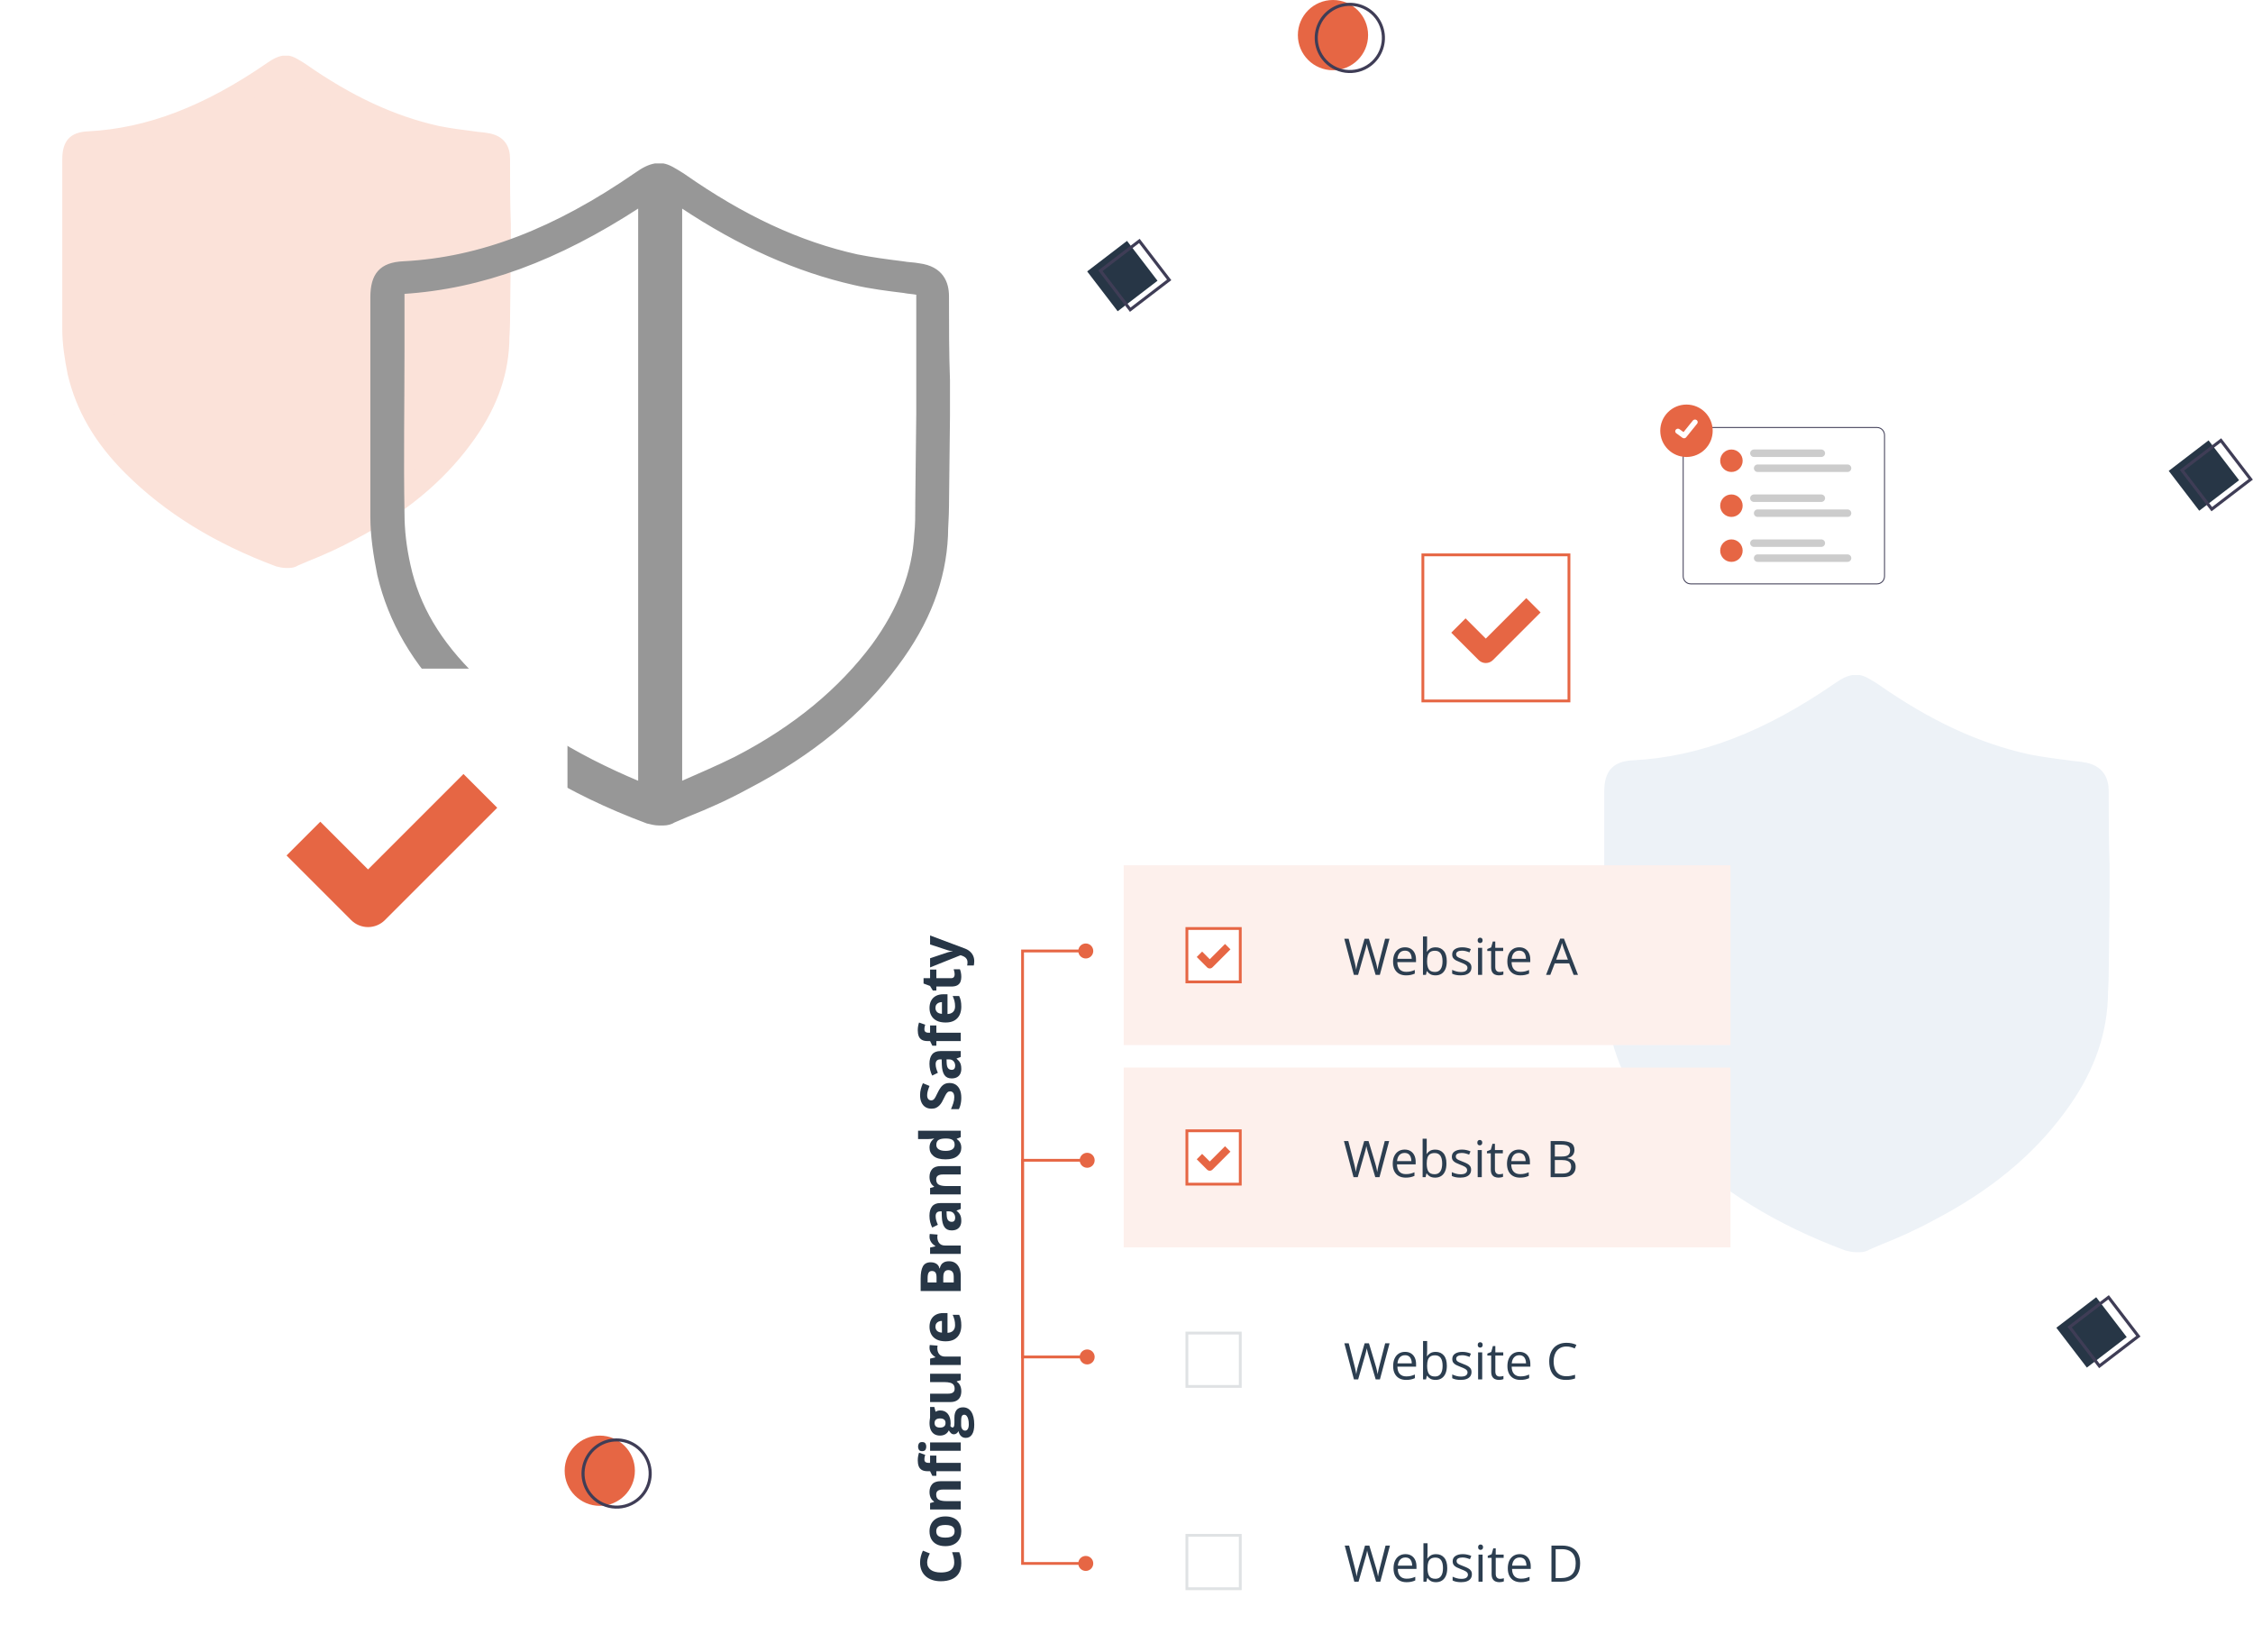 <svg width="802" height="588" viewBox="0 0 802 588" fill="none" xmlns="http://www.w3.org/2000/svg">
<g filter="url(#filter0_d_2560_29068)">
<rect x="579" y="124" width="104" height="104" fill="white"/>
</g>
<circle cx="616.333" cy="164" r="4" fill="#E66644"/>
<path d="M657.667 168H625.667C624.93 168 624.333 167.403 624.333 166.666C624.333 165.93 624.93 165.333 625.667 165.333H657.667C658.403 165.333 659 165.93 659 166.666C659 167.403 658.403 168 657.667 168Z" fill="#CCCCCC"/>
<path d="M648.299 162.667H624.368C623.612 162.667 623 162.07 623 161.333C623 160.597 623.612 160 624.368 160H648.299C649.054 160 649.667 160.597 649.667 161.333C649.667 162.07 649.054 162.667 648.299 162.667Z" fill="#CCCCCC"/>
<circle cx="616.333" cy="180" r="4" fill="#E66644"/>
<path d="M657.667 184H625.667C624.93 184 624.333 183.403 624.333 182.666C624.333 181.93 624.93 181.333 625.667 181.333H657.667C658.403 181.333 659 181.93 659 182.666C659 183.403 658.403 184 657.667 184Z" fill="#CCCCCC"/>
<path d="M648.299 178.667H624.368C623.612 178.667 623 178.07 623 177.333C623 176.597 623.612 176 624.368 176H648.299C649.054 176 649.667 176.597 649.667 177.333C649.667 178.07 649.054 178.667 648.299 178.667Z" fill="#CCCCCC"/>
<circle cx="616.333" cy="196" r="4" fill="#E66644"/>
<path d="M657.667 200H625.667C624.93 200 624.333 199.403 624.333 198.666C624.333 197.93 624.93 197.333 625.667 197.333H657.667C658.403 197.333 659 197.93 659 198.666C659 199.403 658.403 200 657.667 200Z" fill="#CCCCCC"/>
<path d="M648.299 194.667H624.368C623.612 194.667 623 194.07 623 193.333C623 192.597 623.612 192 624.368 192H648.299C649.054 192 649.667 192.597 649.667 193.333C649.667 194.07 649.054 194.667 648.299 194.667Z" fill="#CCCCCC"/>
<path d="M668.167 152C669.731 152.002 670.998 153.288 671 154.876V205.124C670.998 206.712 669.731 207.998 668.167 208H601.833C600.269 207.998 599.002 206.712 599 205.124V154.876C599.002 153.288 600.269 152.002 601.833 152H668.167ZM601.833 152.338C600.453 152.34 599.335 153.475 599.333 154.876V205.123C599.335 206.524 600.453 207.659 601.833 207.661H668.167C669.547 207.659 670.665 206.524 670.667 205.123V154.876C670.665 153.475 669.547 152.34 668.167 152.338H601.833Z" fill="#3F3D56"/>
<circle cx="600.333" cy="153.333" r="9.333" fill="#E66644"/>
<path d="M599.465 156C599.257 156 599.055 155.936 598.889 155.818L598.879 155.811L596.711 154.233C596.438 154.035 596.297 153.712 596.341 153.388C596.386 153.064 596.609 152.787 596.927 152.662C597.245 152.536 597.609 152.582 597.882 152.78L599.287 153.804L602.605 149.691C602.761 149.499 602.991 149.373 603.244 149.341C603.497 149.309 603.753 149.374 603.956 149.522L603.935 149.549L603.957 149.522C604.378 149.83 604.458 150.404 604.135 150.806L600.231 155.642C600.048 155.868 599.765 156 599.465 156Z" fill="white"/>
<path d="M637.477 260.234L578.67 277.658L574.75 286.806L578.67 376.541L620.053 420.537L662.742 438.833L727.648 398.321L743.765 363.473V277.658L720.242 272.431L657.951 247.166L637.477 260.234Z" fill="#EDF2F7"/>
<path d="M661.925 240.78C663.775 241.087 665.626 242.313 668.093 243.846C686.907 257.026 704.18 264.995 722.069 268.979C726.695 269.899 731.321 270.512 736.256 271.125C737.798 271.431 739.649 271.432 741.191 271.738C748.593 272.658 750.135 277.562 750.135 281.547C750.135 290.436 750.135 299.631 750.444 307.601V318.635L750.135 346.527C750.135 349.899 749.827 352.964 749.827 355.723C749.211 369.516 744.275 382.696 734.406 395.876C723.302 410.895 708.189 423.462 688.141 433.884C681.972 437.255 675.804 440.014 669.635 442.466C668.093 443.079 666.86 443.693 665.318 444.306C664.392 444.919 663.159 445.225 661.925 445.225H660.691C659.457 445.225 658.223 444.918 656.99 444.611C632.315 435.416 612.576 423.156 596.846 407.523C584.509 395.263 577.107 382.389 573.714 367.983C572.48 361.853 571.555 355.723 571.555 349.899V281.854C571.555 274.804 574.331 271.432 581.425 271.125C605.174 269.899 628.306 261.01 653.597 243.539C655.756 242.006 657.607 241.087 659.457 240.78H661.925ZM654.613 253.559C629.038 270.214 605.619 278.849 581.277 280.392V298.281C581.277 314.936 580.968 331.9 581.277 348.863C581.277 354.106 581.893 359.35 583.125 364.901C585.898 377.547 592.37 388.65 603.771 399.754C617.02 413.325 633.968 423.811 654.613 432.447V253.559ZM667.39 432.447C672.947 429.98 678.812 427.512 684.368 424.736C702.891 415.175 716.783 403.455 726.97 389.884C735.305 378.472 739.627 367.06 740.244 355.34C740.553 352.564 740.553 349.48 740.553 346.396V345.471L740.863 317.712V280.7C739.319 280.392 738.084 280.392 736.54 280.084C731.601 279.467 726.353 278.85 721.105 277.616C703.508 273.607 685.912 265.896 667.39 253.559V432.447Z" fill="#EDF2F7"/>
<path d="M661.925 240.78L662.007 240.287L661.966 240.28H661.925V240.78ZM668.093 243.846L668.38 243.436L668.369 243.428L668.357 243.421L668.093 243.846ZM722.069 268.979L721.96 269.468L721.971 269.47L722.069 268.979ZM736.256 271.125L736.354 270.635L736.336 270.631L736.318 270.629L736.256 271.125ZM741.191 271.738L741.093 272.229L741.111 272.232L741.129 272.234L741.191 271.738ZM750.135 281.547H750.635H750.135ZM750.444 307.601H750.944V307.591L750.943 307.581L750.444 307.601ZM750.444 318.635L750.944 318.64V318.635H750.444ZM750.135 346.527L749.635 346.522V346.527H750.135ZM749.827 355.723L750.327 355.745L750.327 355.734L750.327 355.723L749.827 355.723ZM734.406 395.876L734.005 395.576L734.003 395.579L734.406 395.876ZM688.141 433.884L687.91 433.44L687.901 433.445L688.141 433.884ZM669.635 442.466L669.45 442.001L669.45 442.001L669.635 442.466ZM665.318 444.306L665.133 443.841L665.085 443.86L665.041 443.889L665.318 444.306ZM661.925 445.225L661.925 445.725L661.925 445.725L661.925 445.225ZM660.691 445.225L660.691 445.725H660.691V445.225ZM656.99 444.611L656.815 445.08L656.841 445.09L656.869 445.097L656.99 444.611ZM596.846 407.523L596.493 407.878L596.493 407.878L596.846 407.523ZM573.714 367.983L573.224 368.082L573.226 368.09L573.227 368.098L573.714 367.983ZM571.555 349.899L571.055 349.899L571.055 349.899L571.555 349.899ZM581.425 271.125L581.447 271.625L581.451 271.624L581.425 271.125ZM653.597 243.539L653.881 243.95L653.886 243.947L653.597 243.539ZM659.457 240.78V240.28H659.416L659.376 240.287L659.457 240.78ZM654.613 253.559H655.113V252.636L654.34 253.14L654.613 253.559ZM581.277 280.392L581.245 279.893L580.777 279.922V280.392H581.277ZM581.277 298.281L581.777 298.281V298.281H581.277ZM581.277 348.863L581.777 348.863L581.777 348.854L581.277 348.863ZM583.125 364.901L583.614 364.794L583.613 364.793L583.125 364.901ZM603.771 399.754L604.129 399.405L604.12 399.396L603.771 399.754ZM654.613 432.447L654.42 432.909L655.113 433.198V432.447H654.613ZM667.39 432.447H666.89V433.216L667.593 432.904L667.39 432.447ZM684.368 424.736L684.592 425.184L684.598 425.181L684.368 424.736ZM726.97 389.884L727.37 390.184L727.374 390.179L726.97 389.884ZM740.244 355.34L739.747 355.285L739.746 355.299L739.745 355.314L740.244 355.34ZM740.553 345.471L740.053 345.465V345.471H740.553ZM740.863 317.712L741.363 317.717V317.712H740.863ZM740.863 280.7H741.363V280.29L740.961 280.21L740.863 280.7ZM736.54 280.084L736.638 279.594L736.62 279.59L736.602 279.588L736.54 280.084ZM721.105 277.616L721.219 277.129L721.216 277.129L721.105 277.616ZM667.39 253.559L667.667 253.142L666.89 252.625V253.559H667.39ZM661.925 240.78L661.843 241.274C662.691 241.414 663.561 241.769 664.542 242.294C665.526 242.821 666.586 243.498 667.829 244.27L668.093 243.846L668.357 243.421C667.133 242.661 666.034 241.959 665.014 241.412C663.99 240.865 663.009 240.453 662.007 240.287L661.925 240.78ZM668.093 243.846L667.806 244.255C686.662 257.465 703.995 265.466 721.96 269.468L722.069 268.979L722.177 268.491C704.365 264.524 687.152 256.587 668.38 243.436L668.093 243.846ZM722.069 268.979L721.971 269.47C726.617 270.393 731.259 271.008 736.194 271.621L736.256 271.125L736.318 270.629C731.384 270.016 726.773 269.405 722.166 268.489L722.069 268.979ZM736.256 271.125L736.159 271.615C736.961 271.775 737.836 271.853 738.678 271.93C739.532 272.007 740.353 272.082 741.093 272.229L741.191 271.738L741.288 271.248C740.486 271.089 739.611 271.01 738.768 270.934C737.914 270.856 737.094 270.782 736.354 270.635L736.256 271.125ZM741.191 271.738L741.129 272.234C744.718 272.68 746.816 274.078 748.032 275.783C749.259 277.505 749.635 279.61 749.635 281.547H750.135H750.635C750.635 279.499 750.24 277.159 748.846 275.203C747.44 273.23 745.066 271.716 741.252 271.242L741.191 271.738ZM750.135 281.547L749.635 281.547C749.635 290.433 749.635 299.639 749.944 307.62L750.444 307.601L750.943 307.581C750.635 299.624 750.635 290.438 750.635 281.547L750.135 281.547ZM750.444 307.601H749.944V318.635H750.444H750.944V307.601H750.444ZM750.444 318.635L749.944 318.629L749.635 346.522L750.135 346.527L750.635 346.533L750.944 318.64L750.444 318.635ZM750.135 346.527H749.635C749.635 348.199 749.559 349.797 749.482 351.33C749.405 352.858 749.327 354.328 749.327 355.723L749.827 355.723L750.327 355.723C750.327 354.359 750.403 352.917 750.481 351.38C750.557 349.848 750.635 348.227 750.635 346.527H750.135ZM749.827 355.723L749.328 355.7C748.716 369.379 743.824 382.465 734.005 395.576L734.406 395.876L734.806 396.176C744.727 382.927 749.705 369.652 750.327 355.745L749.827 355.723ZM734.406 395.876L734.003 395.579C722.952 410.527 707.902 423.048 687.91 433.44L688.141 433.884L688.371 434.327C708.476 423.877 723.652 411.263 734.808 396.173L734.406 395.876ZM688.141 433.884L687.901 433.445C681.755 436.804 675.606 439.554 669.45 442.001L669.635 442.466L669.82 442.93C676.001 440.473 682.19 437.706 688.381 434.323L688.141 433.884ZM669.635 442.466L669.45 442.001C668.669 442.312 667.967 442.622 667.274 442.928C666.579 443.236 665.894 443.539 665.133 443.841L665.318 444.306L665.502 444.77C666.283 444.46 666.986 444.149 667.678 443.843C668.373 443.536 669.059 443.233 669.82 442.93L669.635 442.466ZM665.318 444.306L665.041 443.889C664.217 444.435 663.085 444.725 661.925 444.725L661.925 445.225L661.925 445.725C663.232 445.725 664.568 445.402 665.594 444.722L665.318 444.306ZM661.925 445.225V444.725H660.691V445.225V445.725H661.925V445.225ZM660.691 445.225L660.691 444.725C659.529 444.725 658.355 444.435 657.11 444.126L656.99 444.611L656.869 445.097C658.091 445.4 659.385 445.725 660.691 445.725L660.691 445.225ZM656.99 444.611L657.164 444.143C632.546 434.968 612.87 422.743 597.198 407.169L596.846 407.523L596.493 407.878C612.281 423.568 632.085 435.864 656.815 445.08L656.99 444.611ZM596.846 407.523L597.198 407.169C584.919 394.965 577.569 382.172 574.201 367.869L573.714 367.983L573.227 368.098C576.644 382.607 584.099 395.561 596.493 407.878L596.846 407.523ZM573.714 367.983L574.204 367.885C572.973 361.767 572.055 355.674 572.055 349.899L571.555 349.899L571.055 349.899C571.055 355.772 571.988 361.94 573.224 368.082L573.714 367.983ZM571.555 349.899H572.055V281.854H571.555H571.055V349.899H571.555ZM571.555 281.854H572.055C572.055 278.38 572.741 275.923 574.202 274.294C575.656 272.673 577.967 271.775 581.447 271.625L581.425 271.125L581.403 270.625C577.789 270.782 575.165 271.723 573.458 273.627C571.757 275.523 571.055 278.277 571.055 281.854H571.555ZM581.425 271.125L581.451 271.624C605.317 270.392 628.537 261.459 653.881 243.95L653.597 243.539L653.313 243.128C628.075 260.562 605.031 269.406 581.399 270.626L581.425 271.125ZM653.597 243.539L653.886 243.947C656.017 242.434 657.796 241.562 659.539 241.274L659.457 240.78L659.376 240.287C657.418 240.611 655.494 241.579 653.308 243.131L653.597 243.539ZM659.457 240.78V241.28H661.925V240.78V240.28H659.457V240.78ZM654.613 253.559L654.34 253.14C628.818 269.76 605.481 278.357 581.245 279.893L581.277 280.392L581.308 280.891C605.757 279.342 629.257 270.667 654.885 253.978L654.613 253.559ZM581.277 280.392H580.777V298.281H581.277H581.777V280.392H581.277ZM581.277 298.281L580.777 298.281C580.777 314.923 580.468 331.904 580.777 348.872L581.277 348.863L581.777 348.854C581.468 331.896 581.777 314.949 581.777 298.281L581.277 298.281ZM581.277 348.863L580.777 348.863C580.777 354.147 581.398 359.427 582.637 365.01L583.125 364.901L583.613 364.793C582.388 359.273 581.777 354.066 581.777 348.863L581.277 348.863ZM583.125 364.901L582.637 365.008C585.435 377.766 591.964 388.953 603.422 400.112L603.771 399.754L604.12 399.396C592.775 388.347 586.362 377.328 583.614 364.794L583.125 364.901ZM603.771 399.754L603.413 400.103C616.723 413.735 633.733 424.255 654.42 432.909L654.613 432.447L654.806 431.986C634.203 423.368 617.318 412.914 604.129 399.405L603.771 399.754ZM654.613 432.447H655.113V253.559H654.613H654.113V432.447H654.613ZM667.39 432.447L667.593 432.904C673.137 430.442 679.022 427.966 684.592 425.184L684.368 424.736L684.145 424.289C678.602 427.058 672.756 429.517 667.187 431.99L667.39 432.447ZM684.368 424.736L684.598 425.181C703.179 415.589 717.132 403.822 727.37 390.184L726.97 389.884L726.57 389.584C716.433 403.088 702.602 414.761 684.139 424.292L684.368 424.736ZM726.97 389.884L727.374 390.179C735.756 378.702 740.12 367.199 740.744 355.366L740.244 355.34L739.745 355.314C739.134 366.921 734.854 378.241 726.566 389.589L726.97 389.884ZM740.244 355.34L740.741 355.395C741.054 352.587 741.053 349.473 741.053 346.396H740.553H740.053C740.053 349.486 740.052 352.542 739.747 355.285L740.244 355.34ZM740.553 346.396H741.053V345.471H740.553H740.053V346.396H740.553ZM740.553 345.471L741.053 345.476L741.363 317.717L740.863 317.712L740.363 317.706L740.053 345.465L740.553 345.471ZM740.863 317.712H741.363V280.7H740.863H740.363V317.712H740.863ZM740.863 280.7L740.961 280.21C740.165 280.051 739.449 279.972 738.756 279.895C738.06 279.818 737.386 279.743 736.638 279.594L736.54 280.084L736.442 280.574C737.238 280.733 737.953 280.812 738.646 280.889C739.343 280.966 740.017 281.041 740.765 281.191L740.863 280.7ZM736.54 280.084L736.602 279.588C731.656 278.97 726.436 278.356 721.219 277.129L721.105 277.616L720.99 278.103C726.27 279.344 731.546 279.964 736.478 280.58L736.54 280.084ZM721.105 277.616L721.216 277.129C703.687 273.135 686.147 265.451 667.667 253.142L667.39 253.559L667.113 253.975C685.678 266.34 703.33 274.079 720.994 278.104L721.105 277.616ZM667.39 253.559H666.89V432.447H667.39H667.89V253.559H667.39Z" fill="#EDF2F7"/>
<g filter="url(#filter1_d_2560_29068)">
<rect x="233.47" y="149.069" width="300.53" height="303.293" fill="white"/>
</g>
<path d="M81.136 37.591L28.977 53.045L25.5 61.159L28.977 140.75L65.682 179.773L103.545 196L161.114 160.068L175.409 129.159V53.045L154.545 48.409L99.296 26L81.136 37.591Z" fill="#FBE2D9"/>
<path d="M102.821 20.333C104.462 20.605 106.103 21.693 108.292 23.052C124.979 34.742 140.299 41.81 156.166 45.345C160.269 46.16 164.373 46.703 168.75 47.247C170.118 47.519 171.759 47.519 173.127 47.791C179.692 48.607 181.06 52.957 181.06 56.491C181.06 64.375 181.06 72.531 181.334 79.6V89.387L181.06 114.126C181.06 117.116 180.786 119.835 180.786 122.282C180.239 134.516 175.862 146.206 167.108 157.896C157.26 171.218 143.855 182.364 126.074 191.607C120.603 194.598 115.131 197.045 109.66 199.22C108.292 199.763 107.198 200.307 105.83 200.851C105.009 201.394 103.915 201.666 102.821 201.666H101.726C100.632 201.666 99.538 201.395 98.444 201.123C76.559 192.967 59.051 182.092 45.099 168.228C34.157 157.353 27.591 145.934 24.582 133.156C23.488 127.719 22.667 122.282 22.667 117.116V56.763C22.667 50.51 25.129 47.519 31.421 47.247C52.485 46.16 73.002 38.276 95.434 22.779C97.349 21.42 98.991 20.605 100.633 20.333H102.821ZM96.334 31.666C73.65 46.438 52.879 54.098 31.288 55.466V71.333C31.288 86.105 31.015 101.151 31.288 116.197C31.288 120.848 31.835 125.499 32.928 130.423C35.388 141.639 41.127 151.487 51.239 161.335C62.991 173.372 78.023 182.673 96.334 190.333V31.666ZM107.667 190.333C112.595 188.145 117.798 185.956 122.726 183.494C139.155 175.014 151.477 164.618 160.512 152.581C167.905 142.459 171.738 132.338 172.286 121.942C172.56 119.48 172.559 116.744 172.559 114.009V113.188L172.834 88.567V55.739C171.465 55.466 170.369 55.466 169 55.192C164.619 54.645 159.964 54.098 155.309 53.004C139.702 49.448 124.095 42.608 107.667 31.666V190.333Z" fill="#FBE2D9"/>
<path d="M102.821 20.333L102.903 19.84L102.862 19.833H102.821V20.333ZM108.292 23.052L108.579 22.642L108.567 22.634L108.556 22.627L108.292 23.052ZM156.166 45.345L156.057 45.833L156.068 45.835L156.166 45.345ZM168.75 47.247L168.847 46.757L168.829 46.753L168.811 46.751L168.75 47.247ZM173.127 47.791L173.029 48.281L173.047 48.285L173.065 48.287L173.127 47.791ZM181.06 56.491H181.56H181.06ZM181.334 79.6H181.834V79.59L181.833 79.58L181.334 79.6ZM181.334 89.387L181.834 89.392V89.387H181.334ZM181.06 114.126L180.56 114.12V114.126H181.06ZM180.786 122.282L181.285 122.305L181.286 122.293V122.282H180.786ZM167.108 157.896L166.708 157.597L166.706 157.599L167.108 157.896ZM126.074 191.607L125.843 191.164L125.834 191.169L126.074 191.607ZM109.66 199.22L109.845 199.684L109.845 199.684L109.66 199.22ZM105.83 200.851L105.645 200.386L105.597 200.405L105.554 200.434L105.83 200.851ZM102.821 201.666L102.821 202.166L102.821 202.166L102.821 201.666ZM101.726 201.666L101.726 202.166H101.726V201.666ZM98.444 201.123L98.269 201.592L98.296 201.601L98.323 201.608L98.444 201.123ZM45.099 168.228L44.747 168.582L44.747 168.582L45.099 168.228ZM24.582 133.156L24.092 133.255L24.093 133.263L24.095 133.271L24.582 133.156ZM22.667 56.763L22.167 56.763V56.763H22.667ZM31.421 47.247L31.442 47.747L31.446 47.746L31.421 47.247ZM95.434 22.779L95.719 23.191L95.724 23.187L95.434 22.779ZM100.633 20.333V19.833H100.591L100.551 19.84L100.633 20.333ZM96.334 31.666H96.834V30.744L96.061 31.247L96.334 31.666ZM31.288 55.466L31.256 54.967L30.788 54.996V55.466H31.288ZM31.288 71.333L31.788 71.333V71.333H31.288ZM31.288 116.197L31.788 116.197L31.788 116.188L31.288 116.197ZM32.928 130.423L33.417 130.316L33.417 130.314L32.928 130.423ZM51.239 161.335L51.597 160.986L51.588 160.977L51.239 161.335ZM96.334 190.333L96.141 190.794L96.834 191.084V190.333H96.334ZM107.667 190.333H107.167V191.102L107.87 190.79L107.667 190.333ZM122.726 183.494L122.95 183.941L122.956 183.938L122.726 183.494ZM160.512 152.581L160.912 152.881L160.916 152.876L160.512 152.581ZM172.286 121.942L171.789 121.887L171.787 121.902L171.787 121.916L172.286 121.942ZM172.559 114.009H173.059H172.559ZM172.559 113.188L172.059 113.182V113.188H172.559ZM172.834 88.567L173.334 88.573V88.567H172.834ZM172.834 55.739H173.334V55.329L172.932 55.249L172.834 55.739ZM169 55.192L169.098 54.702L169.08 54.699L169.062 54.696L169 55.192ZM155.309 53.004L155.424 52.517L155.42 52.516L155.309 53.004ZM107.667 31.666L107.944 31.25L107.167 30.732V31.666H107.667ZM102.821 20.333L102.739 20.826C103.483 20.949 104.248 21.261 105.115 21.726C105.986 22.192 106.924 22.791 108.028 23.477L108.292 23.052L108.556 22.627C107.471 21.954 106.495 21.329 105.587 20.844C104.677 20.357 103.801 19.988 102.903 19.84L102.821 20.333ZM108.292 23.052L108.005 23.461C124.734 35.181 140.114 42.282 156.057 45.833L156.166 45.345L156.274 44.857C140.484 41.34 125.224 34.303 108.579 22.642L108.292 23.052ZM156.166 45.345L156.068 45.835C160.191 46.655 164.311 47.2 168.688 47.743L168.75 47.247L168.811 46.751C164.435 46.207 160.347 45.666 156.263 44.854L156.166 45.345ZM168.75 47.247L168.652 47.737C169.367 47.88 170.147 47.95 170.893 48.017C171.652 48.086 172.376 48.152 173.029 48.281L173.127 47.791L173.224 47.301C172.509 47.158 171.73 47.089 170.983 47.021C170.225 46.953 169.5 46.886 168.847 46.757L168.75 47.247ZM173.127 47.791L173.065 48.287C176.235 48.681 178.081 49.915 179.148 51.412C180.228 52.926 180.56 54.78 180.56 56.491H181.06H181.56C181.56 54.669 181.209 52.58 179.963 50.831C178.704 49.066 176.584 47.717 173.188 47.295L173.127 47.791ZM181.06 56.491L180.56 56.491C180.56 64.373 180.56 72.539 180.834 79.619L181.334 79.6L181.833 79.58C181.56 72.523 181.56 64.378 181.56 56.491L181.06 56.491ZM181.334 79.6H180.834V89.387H181.334H181.834V79.6H181.334ZM181.334 89.387L180.834 89.381L180.56 114.12L181.06 114.126L181.56 114.132L181.834 89.392L181.334 89.387ZM181.06 114.126H180.56C180.56 115.607 180.492 117.023 180.424 118.383C180.355 119.738 180.286 121.044 180.286 122.282H180.786H181.286C181.286 121.074 181.354 119.797 181.422 118.433C181.491 117.074 181.56 115.635 181.56 114.126H181.06ZM180.786 122.282L180.286 122.26C179.744 134.379 175.411 145.975 166.708 157.597L167.108 157.896L167.508 158.196C176.314 146.438 180.733 134.653 181.285 122.305L180.786 122.282ZM167.108 157.896L166.706 157.599C156.91 170.85 143.568 181.95 125.843 191.164L126.074 191.607L126.305 192.051C144.142 182.778 157.61 171.585 167.51 158.194L167.108 157.896ZM126.074 191.607L125.834 191.169C120.385 194.147 114.933 196.585 109.475 198.755L109.66 199.22L109.845 199.684C115.329 197.504 120.82 195.049 126.314 192.046L126.074 191.607ZM109.66 199.22L109.475 198.755C108.781 199.031 108.158 199.306 107.543 199.578C106.927 199.85 106.319 200.118 105.645 200.386L105.83 200.851L106.015 201.315C106.708 201.039 107.332 200.764 107.947 200.493C108.563 200.22 109.171 199.952 109.845 199.684L109.66 199.22ZM105.83 200.851L105.554 200.434C104.833 200.911 103.842 201.166 102.821 201.166L102.821 201.666L102.821 202.166C103.989 202.166 105.185 201.878 106.106 201.267L105.83 200.851ZM102.821 201.666V201.166H101.726V201.666V202.166H102.821V201.666ZM101.726 201.666L101.726 201.166C100.704 201.166 99.67 200.912 98.565 200.638L98.444 201.123L98.323 201.608C99.406 201.877 100.561 202.166 101.726 202.166L101.726 201.666ZM98.444 201.123L98.619 200.655C76.79 192.52 59.346 181.68 45.452 167.873L45.099 168.228L44.747 168.582C58.757 182.505 76.329 193.415 98.269 201.592L98.444 201.123ZM45.099 168.228L45.452 167.873C34.567 157.055 28.053 145.717 25.069 133.042L24.582 133.156L24.095 133.271C27.128 146.151 33.747 157.651 44.747 168.582L45.099 168.228ZM24.582 133.156L25.072 133.058C23.98 127.632 23.167 122.233 23.167 117.116H22.667H22.167C22.167 122.33 22.995 127.806 24.092 133.255L24.582 133.156ZM22.667 117.116H23.167V56.763H22.667H22.167V117.116H22.667ZM22.667 56.763L23.167 56.763C23.167 53.688 23.775 51.525 25.056 50.096C26.332 48.673 28.364 47.88 31.442 47.747L31.421 47.247L31.399 46.748C28.186 46.886 25.84 47.724 24.312 49.428C22.79 51.125 22.167 53.585 22.167 56.763L22.667 56.763ZM31.421 47.247L31.446 47.746C52.628 46.653 73.233 38.724 95.719 23.191L95.434 22.779L95.15 22.368C72.772 37.827 52.342 45.666 31.395 46.748L31.421 47.247ZM95.434 22.779L95.724 23.187C97.611 21.848 99.18 21.08 100.714 20.826L100.633 20.333L100.551 19.84C98.802 20.129 97.088 20.992 95.145 22.372L95.434 22.779ZM100.633 20.333V20.833H102.821V20.333V19.833H100.633V20.333ZM96.334 31.666L96.061 31.247C73.43 45.985 52.741 53.606 31.256 54.967L31.288 55.466L31.32 55.965C53.016 54.59 73.87 46.892 96.607 32.085L96.334 31.666ZM31.288 55.466H30.788V71.333H31.288H31.788V55.466H31.288ZM31.288 71.333L30.788 71.333C30.788 86.092 30.515 101.155 30.788 116.206L31.288 116.197L31.788 116.188C31.515 101.148 31.788 86.118 31.788 71.333L31.288 71.333ZM31.288 116.197L30.788 116.197C30.788 120.888 31.34 125.576 32.44 130.531L32.928 130.423L33.417 130.314C32.33 125.422 31.788 120.807 31.788 116.197L31.288 116.197ZM32.928 130.423L32.44 130.53C34.925 141.858 40.722 151.79 50.89 161.693L51.239 161.335L51.588 160.977C41.533 151.184 35.852 141.419 33.417 130.316L32.928 130.423ZM51.239 161.335L50.881 161.684C62.693 173.782 77.788 183.117 96.141 190.794L96.334 190.333L96.527 189.872C78.258 182.23 63.289 172.961 51.597 160.986L51.239 161.335ZM96.334 190.333H96.834V31.666H96.334H95.834V190.333H96.334ZM107.667 190.333L107.87 190.79C112.786 188.607 118.008 186.41 122.95 183.941L122.726 183.494L122.503 183.047C117.588 185.502 112.405 187.682 107.464 189.876L107.667 190.333ZM122.726 183.494L122.956 183.938C139.444 175.427 151.826 164.985 160.912 152.881L160.512 152.581L160.113 152.281C151.127 164.251 138.866 174.6 122.497 183.05L122.726 183.494ZM160.512 152.581L160.916 152.876C168.356 142.69 172.232 132.477 172.785 121.969L172.286 121.942L171.787 121.916C171.245 132.198 167.454 142.229 160.109 152.286L160.512 152.581ZM172.286 121.942L172.783 121.998C173.06 119.503 173.059 116.738 173.059 114.009L172.559 114.009L172.059 114.009C172.059 116.751 172.059 119.458 171.789 121.887L172.286 121.942ZM172.559 114.009H173.059V113.188H172.559H172.059V114.009H172.559ZM172.559 113.188L173.059 113.193L173.334 88.573L172.834 88.567L172.334 88.562L172.059 113.182L172.559 113.188ZM172.834 88.567H173.334V55.739H172.834H172.334V88.567H172.834ZM172.834 55.739L172.932 55.249C172.223 55.107 171.586 55.037 170.972 54.969C170.354 54.9 169.758 54.834 169.098 54.702L169 55.192L168.902 55.683C169.61 55.824 170.247 55.895 170.862 55.963C171.48 56.031 172.075 56.098 172.736 56.23L172.834 55.739ZM169 55.192L169.062 54.696C164.674 54.148 160.047 53.604 155.424 52.517L155.309 53.004L155.195 53.491C159.881 54.592 164.564 55.142 168.938 55.688L169 55.192ZM155.309 53.004L155.42 52.516C139.881 48.975 124.33 42.164 107.944 31.25L107.667 31.666L107.39 32.082C123.861 43.053 139.524 49.92 155.198 53.491L155.309 53.004ZM107.667 31.666H107.167V190.333H107.667H108.167V31.666H107.667Z" fill="#FBE2D9"/>
<rect x="506.5" y="197.5" width="52" height="52" fill="white" stroke="#E66644"/>
<path d="M528.898 227.306L521.696 220.103L516.6 225.199L526.351 234.95C527.026 235.626 527.943 236.006 528.898 236.006C529.854 236.006 530.771 235.626 531.446 234.95L548.4 217.996L543.304 212.9L528.898 227.306Z" fill="#E66644"/>
<path d="M236.062 58.667C238.186 59.019 240.311 60.426 243.143 62.185C264.738 77.314 284.564 86.462 305.097 91.035C310.407 92.091 315.717 92.794 321.381 93.498C323.151 93.85 325.276 93.849 327.046 94.201C335.542 95.257 337.313 100.886 337.313 105.46C337.313 115.663 337.312 126.217 337.666 135.364V148.03L337.313 180.046C337.313 183.916 336.958 187.434 336.958 190.601C336.25 206.433 330.586 221.562 319.257 236.69C306.512 253.93 289.165 268.354 266.154 280.316C259.073 284.186 251.993 287.352 244.912 290.167C243.142 290.871 241.726 291.575 239.956 292.278C238.894 292.982 237.478 293.334 236.062 293.334H234.646C233.23 293.334 231.814 292.982 230.398 292.63C202.076 282.075 179.419 268.002 161.364 250.06C147.203 235.987 138.706 221.21 134.812 204.674C133.396 197.637 132.333 190.601 132.333 183.916V105.812C132.333 97.72 135.52 93.85 143.662 93.498C170.922 92.091 197.473 81.887 226.503 61.833C228.981 60.074 231.106 59.019 233.23 58.667H236.062ZM227.666 73.334C198.311 92.451 171.431 102.364 143.49 104.134V124.667C143.49 143.784 143.137 163.256 143.49 182.728C143.491 188.746 144.198 194.764 145.613 201.137C148.796 215.651 156.223 228.396 169.309 241.141C184.517 256.718 203.97 268.754 227.666 278.667V73.334ZM242.333 278.667C248.711 275.835 255.444 273.003 261.823 269.816C283.083 258.842 299.028 245.389 310.721 229.812C320.288 216.714 325.25 203.614 325.958 190.161C326.313 186.975 326.312 183.435 326.312 179.895V178.833L326.666 146.971V104.488C324.895 104.134 323.477 104.134 321.705 103.78C316.036 103.072 310.012 102.364 303.989 100.948C283.791 96.346 263.594 87.495 242.333 73.334V278.667Z" fill="#979797"/>
<path d="M236.062 58.667L236.143 58.174L236.103 58.167H236.062V58.667ZM243.143 62.185L243.43 61.776L243.418 61.768L243.407 61.761L243.143 62.185ZM305.097 91.035L304.988 91.523L304.999 91.526L305.097 91.035ZM321.381 93.498L321.479 93.008L321.461 93.004L321.443 93.002L321.381 93.498ZM327.046 94.201L326.949 94.692L326.966 94.695L326.984 94.697L327.046 94.201ZM337.313 105.46H337.813H337.313ZM337.666 135.364H338.166V135.355L338.166 135.345L337.666 135.364ZM337.666 148.03L338.166 148.036V148.03H337.666ZM337.313 180.046L336.813 180.04V180.046H337.313ZM336.958 190.601L337.458 190.623L337.458 190.612L337.458 190.601L336.958 190.601ZM319.257 236.69L318.857 236.391L318.855 236.393L319.257 236.69ZM266.154 280.316L265.923 279.873L265.914 279.878L266.154 280.316ZM244.912 290.167L244.728 289.702L244.728 289.702L244.912 290.167ZM239.956 292.278L239.772 291.814L239.723 291.833L239.68 291.861L239.956 292.278ZM234.646 293.334L234.646 293.834H234.646V293.334ZM230.398 292.63L230.223 293.098L230.25 293.108L230.277 293.115L230.398 292.63ZM161.364 250.06L161.011 250.414L161.011 250.414L161.364 250.06ZM134.812 204.674L134.322 204.772L134.323 204.78L134.325 204.788L134.812 204.674ZM143.662 93.498L143.684 93.998L143.688 93.997L143.662 93.498ZM226.503 61.833L226.787 62.244L226.793 62.241L226.503 61.833ZM233.23 58.667V58.167H233.189L233.148 58.174L233.23 58.667ZM227.666 73.334H228.166V72.412L227.393 72.915L227.666 73.334ZM143.49 104.134L143.459 103.635L142.99 103.664V104.134H143.49ZM143.49 182.728L143.991 182.728L143.99 182.718L143.49 182.728ZM145.613 201.137L146.101 201.03L146.101 201.028L145.613 201.137ZM169.309 241.141L169.667 240.791L169.658 240.782L169.309 241.141ZM227.666 278.667L227.473 279.128L228.166 279.418V278.667H227.666ZM242.333 278.667H241.833V279.436L242.536 279.124L242.333 278.667ZM261.823 269.816L262.046 270.264L262.052 270.261L261.823 269.816ZM310.721 229.812L311.121 230.113L311.125 230.107L310.721 229.812ZM325.958 190.161L325.461 190.106L325.46 190.12L325.459 190.135L325.958 190.161ZM326.312 178.833L325.812 178.827V178.833H326.312ZM326.666 146.971L327.166 146.976V146.971H326.666ZM326.666 104.488H327.166V104.078L326.764 103.998L326.666 104.488ZM321.705 103.78L321.803 103.29L321.785 103.286L321.767 103.284L321.705 103.78ZM303.989 100.948L304.103 100.461L304.1 100.461L303.989 100.948ZM242.333 73.334L242.61 72.918L241.833 72.4V73.334H242.333ZM236.062 58.667L235.98 59.16C236.965 59.323 237.972 59.735 239.101 60.339C240.233 60.945 241.453 61.725 242.879 62.61L243.143 62.185L243.407 61.761C242 60.887 240.742 60.083 239.573 59.458C238.401 58.831 237.283 58.362 236.143 58.174L236.062 58.667ZM243.143 62.185L242.856 62.595C264.493 77.753 284.379 86.933 304.988 91.523L305.097 91.035L305.206 90.547C284.749 85.99 264.983 76.875 243.43 61.776L243.143 62.185ZM305.097 91.035L304.999 91.526C310.329 92.585 315.655 93.29 321.319 93.994L321.381 93.498L321.443 93.002C315.779 92.298 310.485 91.596 305.194 90.545L305.097 91.035ZM321.381 93.498L321.284 93.989C322.2 94.171 323.201 94.26 324.169 94.348C325.148 94.436 326.095 94.522 326.949 94.692L327.046 94.201L327.144 93.711C326.228 93.529 325.226 93.439 324.259 93.352C323.279 93.263 322.333 93.177 321.479 93.008L321.381 93.498ZM327.046 94.201L326.984 94.697C331.12 95.211 333.549 96.824 334.958 98.802C336.38 100.795 336.813 103.229 336.813 105.46H337.313H337.813C337.813 103.118 337.361 100.449 335.773 98.221C334.173 95.976 331.468 94.247 327.108 93.705L327.046 94.201ZM337.313 105.46L336.813 105.46C336.813 115.66 336.812 126.225 337.167 135.384L337.666 135.364L338.166 135.345C337.812 126.209 337.813 115.665 337.813 105.46L337.313 105.46ZM337.666 135.364H337.166V148.03H337.666H338.166V135.364H337.666ZM337.666 148.03L337.166 148.025L336.813 180.04L337.313 180.046L337.813 180.051L338.166 148.036L337.666 148.03ZM337.313 180.046H336.813C336.813 181.967 336.725 183.802 336.636 185.562C336.548 187.317 336.458 189.002 336.458 190.601L336.958 190.601L337.458 190.601C337.458 189.033 337.546 187.376 337.635 185.612C337.723 183.853 337.813 181.995 337.813 180.046H337.313ZM336.958 190.601L336.459 190.578C335.756 206.296 330.134 221.331 318.857 236.391L319.257 236.69L319.657 236.99C331.037 221.793 336.745 206.569 337.458 190.623L336.958 190.601ZM319.257 236.69L318.855 236.393C306.162 253.562 288.878 267.94 265.923 279.873L266.154 280.316L266.384 280.76C289.452 268.769 306.862 254.297 319.659 236.988L319.257 236.69ZM266.154 280.316L265.914 279.878C258.856 283.735 251.795 286.893 244.728 289.702L244.912 290.167L245.097 290.632C252.191 287.812 259.291 284.637 266.393 280.755L266.154 280.316ZM244.912 290.167L244.728 289.702C243.833 290.058 243.028 290.414 242.232 290.765C241.435 291.118 240.647 291.466 239.772 291.814L239.956 292.278L240.141 292.743C241.036 292.387 241.841 292.032 242.636 291.68C243.434 291.328 244.222 290.979 245.097 290.632L244.912 290.167ZM239.956 292.278L239.68 291.861C238.718 292.499 237.404 292.834 236.062 292.834V293.334V293.834C237.551 293.834 239.07 293.465 240.232 292.695L239.956 292.278ZM236.062 293.334V292.834H234.646V293.334V293.834H236.062V293.334ZM234.646 293.334L234.646 292.834C233.302 292.834 231.946 292.499 230.518 292.145L230.398 292.63L230.277 293.115C231.681 293.464 233.158 293.834 234.646 293.834L234.646 293.334ZM230.398 292.63L230.572 292.161C202.307 281.628 179.713 267.59 161.716 249.705L161.364 250.06L161.011 250.414C179.124 268.415 201.845 282.523 230.223 293.098L230.398 292.63ZM161.364 250.06L161.716 249.705C147.612 235.689 139.169 220.992 135.298 204.559L134.812 204.674L134.325 204.788C138.243 221.427 146.793 236.284 161.011 250.414L161.364 250.06ZM134.812 204.674L135.302 204.575C133.888 197.551 132.833 190.552 132.833 183.916H132.333H131.833C131.833 190.65 132.903 197.724 134.322 204.772L134.812 204.674ZM132.333 183.916H132.833V105.812H132.333H131.833V183.916H132.333ZM132.333 105.812H132.833C132.833 101.817 133.622 98.975 135.317 97.086C137.005 95.204 139.68 94.171 143.684 93.998L143.662 93.498L143.641 92.999C139.502 93.177 136.513 94.254 134.572 96.418C132.638 98.575 131.833 101.714 131.833 105.812H132.333ZM143.662 93.498L143.688 93.997C171.065 92.584 197.704 82.335 226.787 62.244L226.503 61.833L226.219 61.422C197.243 81.439 170.779 91.597 143.637 92.999L143.662 93.498ZM226.503 61.833L226.793 62.241C229.243 60.502 231.294 59.494 233.311 59.16L233.23 58.667L233.148 58.174C230.917 58.543 228.72 59.646 226.214 61.425L226.503 61.833ZM233.23 58.667V59.167H236.062V58.667V58.167H233.23V58.667ZM227.666 73.334L227.393 72.915C198.091 91.998 171.293 101.871 143.459 103.635L143.49 104.134L143.522 104.633C171.569 102.856 198.531 92.905 227.939 73.753L227.666 73.334ZM143.49 104.134H142.99V124.667H143.49H143.99V104.134H143.49ZM143.49 124.667H142.99C142.99 143.771 142.637 163.26 142.991 182.737L143.49 182.728L143.99 182.718C143.637 163.252 143.99 143.797 143.99 124.667H143.49ZM143.49 182.728L142.99 182.728C142.991 188.786 143.703 194.841 145.124 201.245L145.613 201.137L146.101 201.028C144.693 194.688 143.991 188.705 143.99 182.728L143.49 182.728ZM145.613 201.137L145.124 201.244C148.332 215.871 155.817 228.699 168.96 241.499L169.309 241.141L169.658 240.782C156.628 228.093 149.259 215.432 146.101 201.03L145.613 201.137ZM169.309 241.141L168.951 241.49C184.219 257.128 203.735 269.198 227.473 279.128L227.666 278.667L227.859 278.206C204.205 268.311 184.815 256.307 169.667 240.791L169.309 241.141ZM227.666 278.667H228.166V73.334H227.666H227.166V278.667H227.666ZM242.333 278.667L242.536 279.124C248.902 276.297 255.654 273.457 262.046 270.264L261.823 269.816L261.599 269.369C255.234 272.549 248.521 275.372 242.13 278.21L242.333 278.667ZM261.823 269.816L262.052 270.261C283.371 259.255 299.378 245.756 311.121 230.113L310.721 229.812L310.321 229.512C298.678 245.022 282.794 258.428 261.593 269.372L261.823 269.816ZM310.721 229.812L311.125 230.107C320.739 216.944 325.743 203.753 326.458 190.187L325.958 190.161L325.459 190.135C324.756 203.475 319.837 216.483 310.317 229.518L310.721 229.812ZM325.958 190.161L326.455 190.216C326.813 186.997 326.812 183.428 326.812 179.895H326.312H325.812C325.812 183.441 325.812 186.953 325.461 190.106L325.958 190.161ZM326.312 179.895H326.812V178.833H326.312H325.812V179.895H326.312ZM326.312 178.833L326.812 178.839L327.166 146.976L326.666 146.971L326.166 146.965L325.812 178.827L326.312 178.833ZM326.666 146.971H327.166V104.488H326.666H326.166V146.971H326.666ZM326.666 104.488L326.764 103.998C325.854 103.816 325.037 103.726 324.241 103.637C323.442 103.549 322.665 103.462 321.803 103.29L321.705 103.78L321.607 104.271C322.517 104.452 323.335 104.543 324.131 104.631C324.93 104.72 325.707 104.806 326.568 104.979L326.666 104.488ZM321.705 103.78L321.767 103.284C316.091 102.575 310.095 101.87 304.103 100.462L303.989 100.948L303.874 101.435C309.929 102.858 315.981 103.569 321.643 104.276L321.705 103.78ZM303.989 100.948L304.1 100.461C283.97 95.874 263.828 87.05 242.61 72.918L242.333 73.334L242.056 73.75C263.359 87.939 283.612 96.818 303.877 101.436L303.989 100.948ZM242.333 73.334H241.833V278.667H242.333H242.833V73.334H242.333Z" fill="#979797"/>
<path d="M732 472.607L746.183 461.747L757.043 475.931L742.86 486.791L732 472.607Z" fill="#273646"/>
<path d="M761.951 475.725L747.227 487L735.951 472.275L750.676 461L761.951 475.725ZM737.48 472.478L747.429 485.471L760.422 475.522L750.474 462.529L737.48 472.478Z" fill="#3F3D56"/>
<path d="M772 167.607L786.183 156.747L797.043 170.931L782.86 181.791L772 167.607Z" fill="#273646"/>
<path d="M801.951 170.725L787.227 182L775.951 167.275L790.676 156L801.951 170.725ZM777.48 167.478L787.429 180.471L800.422 170.522L790.474 157.529L777.48 167.478Z" fill="#3F3D56"/>
<path d="M387 96.607L401.183 85.747L412.043 99.931L397.86 110.791L387 96.607Z" fill="#273646"/>
<path d="M416.951 99.725L402.227 111L390.951 96.275L405.676 85L416.951 99.725ZM392.48 96.478L402.429 109.471L415.422 99.522L405.474 86.529L392.48 96.478Z" fill="#3F3D56"/>
<circle cx="213.5" cy="523.5" r="12.5" fill="#E66644"/>
<path d="M208.681 518.24C211.213 513.863 216.132 511.444 221.144 512.109C226.155 512.774 230.274 516.393 231.577 521.279C232.881 526.165 231.113 531.355 227.099 534.429C221.615 538.619 213.776 537.578 209.575 532.103C206.502 528.088 206.148 522.616 208.681 518.24ZM228.562 517.562C224.73 512.557 217.566 511.606 212.562 515.439C207.557 519.272 206.607 526.436 210.438 531.442C214.27 536.448 221.434 537.399 226.438 533.566C231.436 529.729 232.386 522.57 228.562 517.562Z" fill="#3F3D56"/>
<circle cx="474.5" cy="12.5" r="12.5" fill="#E66644"/>
<path d="M469.681 7.24C472.213 2.864 477.132 0.444 482.144 1.109C487.155 1.775 491.274 5.394 492.577 10.279C493.881 15.165 492.113 20.356 488.099 23.43C482.615 27.619 474.776 26.578 470.575 21.104C467.502 17.089 467.148 11.617 469.681 7.24ZM489.562 6.563C485.73 1.557 478.566 0.607 473.562 4.44C468.557 8.272 467.607 15.437 471.438 20.442C475.27 25.448 482.434 26.399 487.438 22.567C492.436 18.73 493.386 11.57 489.562 6.563Z" fill="#3F3D56"/>
<g filter="url(#filter2_d_2560_29068)">
<rect x="77" y="238" width="125" height="125" fill="white"/>
<path d="M131.006 309.475L114.018 292.488L102 304.506L124.997 327.503C126.59 329.098 128.752 329.994 131.006 329.994C133.26 329.994 135.422 329.098 137.015 327.503L177 287.519L164.981 275.5L131.006 309.475Z" fill="#E66644"/>
</g>
<rect x="400" y="308" width="216" height="64" fill="#FDF0EC"/>
<rect x="400" y="380" width="216" height="64" fill="#FDF0EC"/>
<rect x="400" y="452" width="216" height="64" fill="white"/>
<rect x="400" y="524" width="216" height="64" fill="white"/>
<path d="M330.037 556.139C330.037 556.718 330.151 557.232 330.379 557.682C330.6 558.124 330.923 558.499 331.346 558.805C331.769 559.104 332.28 559.332 332.879 559.488C333.478 559.645 334.152 559.723 334.9 559.723C335.91 559.723 336.772 559.599 337.488 559.352C338.198 559.098 338.742 558.707 339.119 558.18C339.49 557.652 339.676 556.972 339.676 556.139C339.676 555.559 339.611 554.98 339.48 554.4C339.35 553.814 339.165 553.18 338.924 552.496L341.463 552.496C341.723 553.128 341.909 553.749 342.02 554.361C342.137 554.973 342.195 555.66 342.195 556.422C342.195 557.893 341.893 559.104 341.287 560.055C340.675 560.999 339.822 561.699 338.729 562.154C337.628 562.61 336.346 562.838 334.881 562.838C333.8 562.838 332.811 562.691 331.912 562.398C331.014 562.105 330.236 561.676 329.578 561.109C328.921 560.543 328.413 559.843 328.055 559.01C327.697 558.176 327.518 557.219 327.518 556.139C327.518 555.429 327.609 554.719 327.791 554.01C327.967 553.294 328.211 552.61 328.523 551.959L330.984 552.936C330.73 553.469 330.509 554.007 330.32 554.547C330.132 555.087 330.037 555.618 330.037 556.139ZM336.521 539.762C337.433 539.762 338.24 539.885 338.943 540.133C339.646 540.374 340.242 540.729 340.73 541.197C341.212 541.66 341.577 542.219 341.824 542.877C342.072 543.528 342.195 544.264 342.195 545.084C342.195 545.852 342.072 546.559 341.824 547.203C341.577 547.841 341.212 548.398 340.73 548.873C340.242 549.342 339.646 549.706 338.943 549.967C338.24 550.221 337.433 550.348 336.521 550.348C335.311 550.348 334.285 550.133 333.445 549.703C332.605 549.273 331.967 548.661 331.531 547.867C331.095 547.073 330.877 546.126 330.877 545.025C330.877 544.003 331.095 543.098 331.531 542.311C331.967 541.516 332.605 540.895 333.445 540.445C334.285 539.99 335.311 539.762 336.521 539.762ZM336.521 547.311C337.238 547.311 337.84 547.232 338.328 547.076C338.816 546.92 339.184 546.676 339.432 546.344C339.679 546.012 339.803 545.579 339.803 545.045C339.803 544.518 339.679 544.091 339.432 543.766C339.184 543.434 338.816 543.193 338.328 543.043C337.84 542.887 337.238 542.809 336.521 542.809C335.799 542.809 335.2 542.887 334.725 543.043C334.243 543.193 333.882 543.434 333.641 543.766C333.4 544.098 333.279 544.531 333.279 545.064C333.279 545.852 333.549 546.425 334.09 546.783C334.63 547.135 335.441 547.311 336.521 547.311ZM330.877 531.1C330.877 529.934 331.196 528.997 331.834 528.287C332.465 527.577 333.481 527.223 334.881 527.223L342 527.223L342 530.201L335.623 530.201C334.842 530.201 334.253 530.344 333.855 530.631C333.458 530.911 333.26 531.354 333.26 531.959C333.26 532.87 333.569 533.492 334.187 533.824C334.806 534.156 335.698 534.322 336.863 534.322L342 534.322L342 537.301L331.082 537.301L331.082 535.025L332.479 534.625L332.479 534.459C332.101 534.225 331.795 533.935 331.561 533.59C331.326 533.238 331.154 532.851 331.043 532.428C330.932 531.998 330.877 531.555 330.877 531.1ZM333.318 518.121L333.318 520.699L342 520.699L342 523.678L333.318 523.678L333.318 525.318L331.883 525.318L331.082 523.678L330.281 523.678C329.35 523.678 328.628 523.521 328.113 523.209C327.592 522.89 327.228 522.444 327.02 521.871C326.805 521.292 326.697 520.608 326.697 519.82C326.697 519.241 326.746 518.714 326.844 518.238C326.935 517.763 327.039 517.376 327.156 517.076L329.344 517.838C329.272 518.066 329.207 518.313 329.148 518.58C329.09 518.847 329.061 519.153 329.061 519.498C329.061 519.915 329.187 520.221 329.441 520.416C329.689 520.605 330.008 520.699 330.398 520.699L331.082 520.699L331.082 518.121L333.318 518.121ZM331.082 513.434L342 513.434L342 516.412L331.082 516.412L331.082 513.434ZM326.805 514.918C326.805 514.475 326.909 514.094 327.117 513.775C327.319 513.456 327.7 513.297 328.26 513.297C328.813 513.297 329.197 513.456 329.412 513.775C329.62 514.094 329.725 514.475 329.725 514.918C329.725 515.367 329.62 515.751 329.412 516.07C329.197 516.383 328.813 516.539 328.26 516.539C327.7 516.539 327.319 516.383 327.117 516.07C326.909 515.751 326.805 515.367 326.805 514.918ZM346.805 507.115C346.805 508.639 346.538 509.804 346.004 510.611C345.477 511.412 344.734 511.812 343.777 511.812C343.12 511.812 342.57 511.607 342.127 511.197C341.684 510.787 341.368 510.185 341.18 509.391C341.049 509.697 340.838 509.964 340.545 510.191C340.245 510.419 339.93 510.533 339.598 510.533C339.181 510.533 338.836 510.413 338.562 510.172C338.283 509.931 338.009 509.583 337.742 509.127C337.495 509.7 337.098 510.156 336.551 510.494C336.004 510.826 335.359 510.992 334.617 510.992C333.823 510.992 333.149 510.82 332.596 510.475C332.036 510.123 331.609 509.615 331.316 508.951C331.023 508.281 330.877 507.467 330.877 506.51C330.877 506.308 330.89 506.074 330.916 505.807C330.942 505.54 330.971 505.296 331.004 505.074C331.036 504.846 331.062 504.693 331.082 504.615L331.082 500.807L332.596 500.807L333.035 502.516C333.276 502.359 333.533 502.242 333.807 502.164C334.08 502.086 334.37 502.047 334.676 502.047C335.848 502.047 336.762 502.457 337.42 503.277C338.071 504.091 338.396 505.224 338.396 506.676C338.377 507.021 338.351 507.346 338.318 507.652C338.436 507.802 338.559 507.916 338.689 507.994C338.82 508.072 338.956 508.111 339.1 508.111C339.243 508.111 339.363 508.053 339.461 507.936C339.552 507.812 339.624 507.63 339.676 507.389C339.721 507.141 339.744 506.835 339.744 506.471L339.744 504.615C339.744 503.417 340.001 502.506 340.516 501.881C341.03 501.249 341.785 500.934 342.781 500.934C344.057 500.934 345.047 501.467 345.75 502.535C346.453 503.596 346.805 505.123 346.805 507.115ZM344.861 506.988C344.861 506.279 344.793 505.67 344.656 505.162C344.526 504.648 344.337 504.254 344.09 503.98C343.849 503.707 343.559 503.57 343.221 503.57C342.947 503.57 342.729 503.652 342.566 503.814C342.41 503.971 342.299 504.212 342.234 504.537C342.169 504.856 342.137 505.266 342.137 505.768L342.137 507.311C342.137 507.675 342.195 508.004 342.312 508.297C342.43 508.583 342.592 508.811 342.801 508.98C343.016 509.15 343.263 509.234 343.543 509.234C343.953 509.234 344.275 509.039 344.51 508.648C344.744 508.251 344.861 507.698 344.861 506.988ZM336.58 506.51C336.58 505.95 336.408 505.54 336.062 505.279C335.717 505.019 335.249 504.889 334.656 504.889C333.999 504.889 333.507 505.025 333.182 505.299C332.85 505.566 332.684 505.969 332.684 506.51C332.684 507.057 332.85 507.467 333.182 507.74C333.507 508.014 333.999 508.15 334.656 508.15C335.249 508.15 335.717 508.017 336.062 507.75C336.408 507.477 336.58 507.063 336.58 506.51ZM331.082 488.98L342 488.98L342 491.266L340.604 491.666L340.604 491.822C340.975 492.057 341.277 492.35 341.512 492.701C341.746 493.053 341.919 493.44 342.029 493.863C342.14 494.286 342.195 494.726 342.195 495.182C342.195 495.963 342.059 496.643 341.785 497.223C341.505 497.802 341.072 498.255 340.486 498.58C339.9 498.899 339.139 499.059 338.201 499.059L331.082 499.059L331.082 496.08L337.459 496.08C338.24 496.08 338.829 495.94 339.227 495.66C339.624 495.38 339.822 494.934 339.822 494.322C339.822 493.717 339.686 493.242 339.412 492.896C339.132 492.551 338.725 492.311 338.191 492.174C337.651 492.031 336.993 491.959 336.219 491.959L331.082 491.959L331.082 488.98ZM330.877 479.762C330.877 479.612 330.887 479.439 330.906 479.244C330.919 479.042 330.939 478.88 330.965 478.756L333.758 478.98C333.725 479.078 333.702 479.218 333.689 479.4C333.67 479.576 333.66 479.729 333.66 479.859C333.66 480.243 333.709 480.618 333.807 480.982C333.904 481.34 334.064 481.663 334.285 481.949C334.5 482.236 334.786 482.464 335.145 482.633C335.496 482.796 335.929 482.877 336.443 482.877L342 482.877L342 485.855L331.082 485.855L331.082 483.6L332.918 483.16L332.918 483.014C332.547 482.799 332.208 482.532 331.902 482.213C331.59 481.887 331.342 481.52 331.16 481.109C330.971 480.693 330.877 480.243 330.877 479.762ZM330.877 472.271C330.877 471.262 331.072 470.393 331.463 469.664C331.847 468.935 332.407 468.372 333.143 467.975C333.878 467.577 334.777 467.379 335.838 467.379L337.283 467.379L337.283 474.42C338.123 474.387 338.784 474.137 339.266 473.668C339.741 473.193 339.979 472.535 339.979 471.695C339.979 470.999 339.907 470.361 339.764 469.781C339.62 469.202 339.406 468.606 339.119 467.994L341.424 467.994C341.691 468.535 341.886 469.101 342.01 469.693C342.133 470.279 342.195 470.992 342.195 471.832C342.195 472.926 341.993 473.896 341.59 474.742C341.186 475.582 340.571 476.243 339.744 476.725C338.917 477.2 337.876 477.437 336.619 477.437C335.343 477.437 334.282 477.223 333.436 476.793C332.583 476.357 331.945 475.751 331.521 474.977C331.092 474.202 330.877 473.3 330.877 472.271ZM332.996 472.252C332.996 472.831 333.182 473.313 333.553 473.697C333.924 474.075 334.507 474.293 335.301 474.352L335.301 470.172C334.858 470.178 334.464 470.26 334.119 470.416C333.774 470.566 333.501 470.794 333.299 471.1C333.097 471.399 332.996 471.783 332.996 472.252ZM327.723 459.527L327.723 455.084C327.723 453.183 327.99 451.744 328.523 450.768C329.057 449.791 329.995 449.303 331.336 449.303C331.876 449.303 332.365 449.391 332.801 449.566C333.237 449.736 333.595 449.983 333.875 450.309C334.155 450.634 334.337 451.031 334.422 451.5L334.52 451.5C334.617 451.025 334.786 450.595 335.027 450.211C335.262 449.827 335.607 449.521 336.062 449.293C336.512 449.059 337.111 448.941 337.859 448.941C338.725 448.941 339.467 449.153 340.086 449.576C340.704 449.999 341.18 450.605 341.512 451.393C341.837 452.174 342 453.105 342 454.186L342 459.527L327.723 459.527ZM333.377 456.5L333.377 454.742C333.377 453.863 333.24 453.255 332.967 452.916C332.687 452.577 332.277 452.408 331.736 452.408C331.189 452.408 330.799 452.61 330.564 453.014C330.324 453.411 330.203 454.042 330.203 454.908L330.203 456.5L333.377 456.5ZM335.779 456.5L339.5 456.5L339.5 454.527C339.5 453.616 339.324 452.981 338.973 452.623C338.621 452.265 338.149 452.086 337.557 452.086C337.205 452.086 336.896 452.164 336.629 452.32C336.362 452.477 336.154 452.74 336.004 453.111C335.854 453.476 335.779 453.98 335.779 454.625L335.779 456.5ZM330.877 440.23C330.877 440.081 330.887 439.908 330.906 439.713C330.919 439.511 330.939 439.348 330.965 439.225L333.758 439.449C333.725 439.547 333.702 439.687 333.689 439.869C333.67 440.045 333.66 440.198 333.66 440.328C333.66 440.712 333.709 441.087 333.807 441.451C333.904 441.809 334.064 442.132 334.285 442.418C334.5 442.704 334.786 442.932 335.145 443.102C335.496 443.264 335.929 443.346 336.443 443.346L342 443.346L342 446.324L331.082 446.324L331.082 444.068L332.918 443.629L332.918 443.482C332.547 443.268 332.208 443.001 331.902 442.682C331.59 442.356 331.342 441.988 331.16 441.578C330.971 441.161 330.877 440.712 330.877 440.23ZM330.857 432.77C330.857 431.305 331.176 430.182 331.814 429.4C332.452 428.619 333.423 428.229 334.725 428.229L342 428.229L342 430.309L340.516 430.885L340.516 430.963C340.906 431.275 341.225 431.594 341.473 431.92C341.72 432.245 341.902 432.62 342.02 433.043C342.137 433.466 342.195 433.98 342.195 434.586C342.195 435.23 342.072 435.81 341.824 436.324C341.577 436.832 341.199 437.232 340.691 437.525C340.177 437.818 339.526 437.965 338.738 437.965C337.579 437.965 336.727 437.558 336.18 436.744C335.626 435.93 335.32 434.71 335.262 433.082L335.203 431.187L334.725 431.187C334.152 431.187 333.732 431.337 333.465 431.637C333.198 431.936 333.064 432.353 333.064 432.887C333.064 433.414 333.139 433.932 333.289 434.439C333.439 434.947 333.628 435.455 333.855 435.963L331.844 436.949C331.538 436.37 331.297 435.722 331.121 435.006C330.945 434.283 330.857 433.538 330.857 432.77ZM336.941 431.187L336.98 432.34C337.007 433.303 337.179 433.974 337.498 434.352C337.817 434.723 338.237 434.908 338.758 434.908C339.214 434.908 339.539 434.775 339.734 434.508C339.923 434.241 340.018 433.893 340.018 433.463C340.018 432.825 339.829 432.288 339.451 431.852C339.074 431.409 338.536 431.187 337.84 431.187L336.941 431.187ZM330.877 418.951C330.877 417.786 331.196 416.848 331.834 416.139C332.465 415.429 333.481 415.074 334.881 415.074L342 415.074L342 418.053L335.623 418.053C334.842 418.053 334.253 418.196 333.855 418.482C333.458 418.762 333.26 419.205 333.26 419.811C333.26 420.722 333.569 421.344 334.187 421.676C334.806 422.008 335.698 422.174 336.863 422.174L342 422.174L342 425.152L331.082 425.152L331.082 422.877L332.479 422.477L332.479 422.311C332.101 422.076 331.795 421.786 331.561 421.441C331.326 421.09 331.154 420.702 331.043 420.279C330.932 419.85 330.877 419.407 330.877 418.951ZM342.195 408.551C342.195 409.768 341.72 410.761 340.77 411.529C339.812 412.291 338.409 412.672 336.561 412.672C334.692 412.672 333.279 412.285 332.322 411.51C331.359 410.735 330.877 409.723 330.877 408.473C330.877 407.952 330.949 407.493 331.092 407.096C331.235 406.699 331.427 406.357 331.668 406.07C331.909 405.777 332.179 405.53 332.479 405.328L332.479 405.23C332.27 405.27 331.964 405.318 331.561 405.377C331.15 405.429 330.73 405.455 330.301 405.455L326.805 405.455L326.805 402.467L342 402.467L342 404.752L340.584 405.328L340.584 405.455C340.883 405.644 341.157 405.882 341.404 406.168C341.645 406.448 341.837 406.783 341.98 407.174C342.124 407.564 342.195 408.023 342.195 408.551ZM339.822 407.506C339.822 406.692 339.581 406.119 339.1 405.787C338.611 405.449 337.879 405.27 336.902 405.25L336.58 405.25C335.519 405.25 334.708 405.413 334.148 405.738C333.582 406.064 333.299 406.669 333.299 407.555C333.299 408.212 333.582 408.727 334.148 409.098C334.715 409.469 335.532 409.654 336.6 409.654C337.667 409.654 338.471 409.469 339.012 409.098C339.552 408.72 339.822 408.189 339.822 407.506ZM338.035 385.494C338.882 385.494 339.617 385.699 340.242 386.109C340.867 386.52 341.349 387.118 341.687 387.906C342.026 388.687 342.195 389.638 342.195 390.758C342.195 391.253 342.163 391.738 342.098 392.213C342.033 392.682 341.938 393.134 341.814 393.57C341.684 394 341.525 394.41 341.336 394.801L338.523 394.801C338.823 394.124 339.093 393.421 339.334 392.691C339.575 391.962 339.695 391.24 339.695 390.523C339.695 390.029 339.63 389.632 339.5 389.332C339.37 389.026 339.191 388.805 338.963 388.668C338.735 388.531 338.475 388.463 338.182 388.463C337.824 388.463 337.518 388.583 337.264 388.824C337.01 389.065 336.772 389.397 336.551 389.82C336.329 390.237 336.092 390.709 335.838 391.236C335.682 391.568 335.493 391.93 335.271 392.32C335.044 392.711 334.767 393.082 334.441 393.434C334.116 393.785 333.722 394.075 333.26 394.303C332.791 394.524 332.231 394.635 331.58 394.635C330.727 394.635 329.998 394.439 329.393 394.049C328.787 393.658 328.325 393.102 328.006 392.379C327.68 391.65 327.518 390.79 327.518 389.801C327.518 389.059 327.605 388.352 327.781 387.682C327.951 387.005 328.198 386.298 328.523 385.562L330.877 386.539C330.61 387.197 330.405 387.786 330.262 388.307C330.112 388.827 330.037 389.358 330.037 389.898C330.037 390.276 330.099 390.598 330.223 390.865C330.34 391.132 330.509 391.334 330.73 391.471C330.945 391.607 331.196 391.676 331.482 391.676C331.821 391.676 332.107 391.578 332.342 391.383C332.57 391.181 332.791 390.882 333.006 390.484C333.221 390.081 333.471 389.579 333.758 388.98C334.103 388.251 334.464 387.63 334.842 387.115C335.213 386.594 335.652 386.194 336.16 385.914C336.661 385.634 337.286 385.494 338.035 385.494ZM330.857 378.668C330.857 377.203 331.176 376.08 331.814 375.299C332.452 374.518 333.423 374.127 334.725 374.127L342 374.127L342 376.207L340.516 376.783L340.516 376.861C340.906 377.174 341.225 377.493 341.473 377.818C341.72 378.144 341.902 378.518 342.02 378.941C342.137 379.365 342.195 379.879 342.195 380.484C342.195 381.129 342.072 381.708 341.824 382.223C341.577 382.73 341.199 383.131 340.691 383.424C340.177 383.717 339.526 383.863 338.738 383.863C337.579 383.863 336.727 383.456 336.18 382.643C335.626 381.829 335.32 380.608 335.262 378.98L335.203 377.086L334.725 377.086C334.152 377.086 333.732 377.236 333.465 377.535C333.198 377.835 333.064 378.251 333.064 378.785C333.064 379.312 333.139 379.83 333.289 380.338C333.439 380.846 333.628 381.354 333.855 381.861L331.844 382.848C331.538 382.268 331.297 381.62 331.121 380.904C330.945 380.182 330.857 379.436 330.857 378.668ZM336.941 377.086L336.98 378.238C337.007 379.202 337.179 379.872 337.498 380.25C337.817 380.621 338.237 380.807 338.758 380.807C339.214 380.807 339.539 380.673 339.734 380.406C339.923 380.139 340.018 379.791 340.018 379.361C340.018 378.723 339.829 378.186 339.451 377.75C339.074 377.307 338.536 377.086 337.84 377.086L336.941 377.086ZM333.318 365.016L333.318 367.594L342 367.594L342 370.572L333.318 370.572L333.318 372.213L331.883 372.213L331.082 370.572L330.281 370.572C329.35 370.572 328.628 370.416 328.113 370.104C327.592 369.785 327.228 369.339 327.02 368.766C326.805 368.186 326.697 367.503 326.697 366.715C326.697 366.135 326.746 365.608 326.844 365.133C326.935 364.658 327.039 364.27 327.156 363.971L329.344 364.732C329.272 364.96 329.207 365.208 329.148 365.475C329.09 365.742 329.061 366.048 329.061 366.393C329.061 366.809 329.187 367.115 329.441 367.311C329.689 367.499 330.008 367.594 330.398 367.594L331.082 367.594L331.082 365.016L333.318 365.016ZM330.877 358.795C330.877 357.786 331.072 356.917 331.463 356.187C331.847 355.458 332.407 354.895 333.143 354.498C333.878 354.101 334.777 353.902 335.838 353.902L337.283 353.902L337.283 360.943C338.123 360.911 338.784 360.66 339.266 360.191C339.741 359.716 339.979 359.059 339.979 358.219C339.979 357.522 339.907 356.884 339.764 356.305C339.62 355.725 339.406 355.13 339.119 354.518L341.424 354.518C341.691 355.058 341.886 355.624 342.01 356.217C342.133 356.803 342.195 357.516 342.195 358.355C342.195 359.449 341.993 360.419 341.59 361.266C341.186 362.105 340.571 362.766 339.744 363.248C338.917 363.723 337.876 363.961 336.619 363.961C335.343 363.961 334.282 363.746 333.436 363.316C332.583 362.88 331.945 362.275 331.521 361.5C331.092 360.725 330.877 359.824 330.877 358.795ZM332.996 358.775C332.996 359.355 333.182 359.837 333.553 360.221C333.924 360.598 334.507 360.816 335.301 360.875L335.301 356.695C334.858 356.702 334.464 356.783 334.119 356.939C333.774 357.089 333.501 357.317 333.299 357.623C333.097 357.923 332.996 358.307 332.996 358.775ZM339.822 346.881C339.822 346.555 339.79 346.24 339.725 345.934C339.659 345.621 339.578 345.312 339.48 345.006L341.697 345.006C341.84 345.325 341.958 345.722 342.049 346.197C342.146 346.666 342.195 347.18 342.195 347.74C342.195 348.391 342.091 348.977 341.883 349.498C341.668 350.012 341.3 350.419 340.779 350.719C340.252 351.012 339.52 351.158 338.582 351.158L333.318 351.158L333.318 352.584L332.059 352.584L331.062 350.943L328.758 350.084L328.758 348.18L331.082 348.18L331.082 345.123L333.318 345.123L333.318 348.18L338.582 348.18C338.999 348.18 339.311 348.062 339.52 347.828C339.721 347.587 339.822 347.271 339.822 346.881ZM331.082 344.352L331.082 341.09L337.225 339.029C337.42 338.964 337.618 338.909 337.82 338.863C338.022 338.818 338.23 338.779 338.445 338.746C338.66 338.714 338.885 338.687 339.119 338.668L339.119 338.609C338.768 338.57 338.439 338.518 338.133 338.453C337.827 338.382 337.524 338.294 337.225 338.189L331.082 336.168L331.082 332.975L343.396 337.594C344.152 337.874 344.78 338.238 345.281 338.687C345.789 339.137 346.17 339.654 346.424 340.24C346.678 340.82 346.805 341.458 346.805 342.154C346.805 342.493 346.785 342.786 346.746 343.033C346.714 343.281 346.678 343.492 346.639 343.668L344.275 343.668C344.308 343.531 344.337 343.359 344.363 343.15C344.389 342.942 344.402 342.724 344.402 342.496C344.402 342.079 344.314 341.721 344.139 341.422C343.963 341.122 343.725 340.872 343.426 340.67C343.133 340.468 342.811 340.309 342.459 340.191L341.922 340.016L331.082 344.352Z" fill="#273646"/>
<rect x="422.5" y="330.5" width="19" height="19" fill="white" stroke="#E66644"/>
<path d="M430.641 341.436L427.923 338.718L426 340.641L429.68 344.32C429.934 344.576 430.28 344.719 430.641 344.719C431.002 344.719 431.348 344.576 431.602 344.32L438 337.923L436.077 336L430.641 341.436Z" fill="#E66644"/>
<rect x="422.5" y="402.5" width="19" height="19" fill="white" stroke="#E66644"/>
<path d="M430.641 413.436L427.923 410.718L426 412.641L429.68 416.32C429.934 416.576 430.28 416.719 430.641 416.719C431.002 416.719 431.348 416.576 431.602 416.32L438 409.923L436.077 408L430.641 413.436Z" fill="#E66644"/>
<rect x="422" y="474" width="20" height="20" fill="white"/>
<rect x="422.5" y="474.5" width="19" height="19" stroke="#273646" stroke-opacity="0.148"/>
<rect x="422" y="546" width="20" height="20" fill="white"/>
<rect x="422.5" y="546.5" width="19" height="19" stroke="#273646" stroke-opacity="0.148"/>
<path d="M383.833 338.5C383.833 339.973 385.027 341.167 386.5 341.167C387.973 341.167 389.167 339.973 389.167 338.5C389.167 337.027 387.973 335.833 386.5 335.833C385.027 335.833 383.833 337.027 383.833 338.5ZM364 338.5V338H363.5V338.5H364ZM364 556.5H363.5V557H364V556.5ZM383.833 556.5C383.833 557.973 385.027 559.167 386.5 559.167C387.973 559.167 389.167 557.973 389.167 556.5C389.167 555.027 387.973 553.833 386.5 553.833C385.027 553.833 383.833 555.027 383.833 556.5ZM386.5 338H364V339H386.5V338ZM363.5 338.5V556.5H364.5V338.5H363.5ZM364 557H386.5V556H364V557Z" fill="#E66644"/>
<path d="M384.333 413C384.333 414.473 385.527 415.667 387 415.667C388.473 415.667 389.667 414.473 389.667 413C389.667 411.527 388.473 410.333 387 410.333C385.527 410.333 384.333 411.527 384.333 413ZM364 413V412.5H363.5V413H364ZM364 483H363.5V483.5H364V483ZM384.333 483C384.333 484.473 385.527 485.667 387 485.667C388.473 485.667 389.667 484.473 389.667 483C389.667 481.527 388.473 480.333 387 480.333C385.527 480.333 384.333 481.527 384.333 483ZM387 412.5H364V413.5H387V412.5ZM363.5 413V483H364.5V413H363.5ZM364 483.5H387V482.5H364V483.5Z" fill="#E66644"/>
<path d="M494.617 334.15L491.181 347H489.678L487.129 338.352C487.053 338.105 486.979 337.859 486.909 337.613C486.845 337.361 486.783 337.124 486.725 336.901C486.666 336.673 486.616 336.474 486.575 336.304C486.54 336.128 486.514 335.996 486.496 335.908C486.484 335.996 486.461 336.125 486.426 336.295C486.396 336.465 486.355 336.661 486.303 336.884C486.256 337.106 486.197 337.344 486.127 337.596C486.062 337.848 485.992 338.103 485.916 338.36L483.438 347H481.935L478.524 334.15H480.08L482.146 342.21C482.216 342.479 482.28 342.746 482.339 343.01C482.403 343.268 482.459 343.52 482.506 343.766C482.559 344.012 482.605 344.252 482.646 344.486C482.688 344.721 482.726 344.949 482.761 345.172C482.79 344.943 482.828 344.706 482.875 344.46C482.922 344.208 482.972 343.953 483.024 343.695C483.083 343.438 483.145 343.177 483.209 342.913C483.279 342.649 483.353 342.386 483.429 342.122L485.74 334.15H487.278L489.687 342.184C489.769 342.459 489.845 342.731 489.915 343.001C489.985 343.271 490.047 343.534 490.1 343.792C490.158 344.044 490.208 344.287 490.249 344.521C490.296 344.75 490.337 344.967 490.372 345.172C490.413 344.885 490.463 344.583 490.521 344.267C490.58 343.95 490.647 343.619 490.724 343.273C490.806 342.928 490.894 342.57 490.987 342.201L493.053 334.15H494.617ZM500.137 337.191C500.957 337.191 501.66 337.373 502.246 337.736C502.832 338.1 503.28 338.609 503.591 339.266C503.901 339.916 504.057 340.678 504.057 341.551V342.456H497.403C497.421 343.587 497.702 344.448 498.247 345.04C498.792 345.632 499.56 345.928 500.55 345.928C501.159 345.928 501.698 345.872 502.167 345.761C502.636 345.649 503.122 345.485 503.626 345.269V346.552C503.14 346.769 502.656 346.927 502.176 347.026C501.701 347.126 501.139 347.176 500.488 347.176C499.562 347.176 498.754 346.988 498.062 346.613C497.377 346.232 496.844 345.676 496.463 344.943C496.082 344.211 495.892 343.314 495.892 342.254C495.892 341.217 496.064 340.32 496.41 339.564C496.762 338.803 497.254 338.217 497.887 337.807C498.525 337.396 499.275 337.191 500.137 337.191ZM500.119 338.387C499.34 338.387 498.719 338.642 498.256 339.151C497.793 339.661 497.518 340.373 497.43 341.287H502.527C502.521 340.713 502.431 340.209 502.255 339.775C502.085 339.336 501.824 338.996 501.473 338.756C501.121 338.51 500.67 338.387 500.119 338.387ZM507.994 333.324V336.743C507.994 337.136 507.982 337.517 507.959 337.886C507.941 338.255 507.927 338.542 507.915 338.747H507.994C508.258 338.313 508.639 337.947 509.137 337.648C509.635 337.35 510.271 337.2 511.044 337.2C512.251 337.2 513.212 337.619 513.927 338.457C514.647 339.289 515.008 340.528 515.008 342.175C515.008 343.259 514.844 344.173 514.516 344.917C514.188 345.661 513.725 346.224 513.127 346.604C512.529 346.985 511.823 347.176 511.009 347.176C510.247 347.176 509.62 347.035 509.128 346.754C508.642 346.467 508.267 346.118 508.003 345.708H507.889L507.59 347H506.535V333.324H507.994ZM510.807 338.422C510.109 338.422 509.556 338.56 509.146 338.835C508.735 339.104 508.439 339.515 508.258 340.065C508.082 340.61 507.994 341.302 507.994 342.14V342.219C507.994 343.432 508.196 344.36 508.601 345.005C509.005 345.644 509.74 345.963 510.807 345.963C511.703 345.963 512.374 345.635 512.819 344.979C513.271 344.322 513.496 343.385 513.496 342.166C513.496 340.924 513.273 339.989 512.828 339.362C512.389 338.735 511.715 338.422 510.807 338.422ZM523.788 344.363C523.788 344.979 523.633 345.497 523.322 345.919C523.018 346.335 522.578 346.648 522.004 346.859C521.436 347.07 520.756 347.176 519.965 347.176C519.291 347.176 518.708 347.123 518.216 347.018C517.724 346.912 517.293 346.763 516.924 346.569V345.225C517.316 345.418 517.785 345.594 518.33 345.752C518.875 345.91 519.432 345.989 520 345.989C520.832 345.989 521.436 345.854 521.811 345.585C522.186 345.315 522.373 344.949 522.373 344.486C522.373 344.223 522.297 343.991 522.145 343.792C521.998 343.587 521.749 343.391 521.397 343.203C521.046 343.01 520.56 342.799 519.938 342.57C519.323 342.336 518.79 342.104 518.339 341.876C517.894 341.642 517.548 341.357 517.302 341.023C517.062 340.689 516.941 340.256 516.941 339.723C516.941 338.908 517.27 338.284 517.926 337.851C518.588 337.411 519.455 337.191 520.527 337.191C521.107 337.191 521.649 337.25 522.153 337.367C522.663 337.479 523.138 337.631 523.577 337.824L523.085 338.993C522.687 338.823 522.262 338.68 521.811 338.562C521.359 338.445 520.899 338.387 520.431 338.387C519.757 338.387 519.238 338.498 518.875 338.721C518.518 338.943 518.339 339.248 518.339 339.635C518.339 339.934 518.421 340.18 518.585 340.373C518.755 340.566 519.024 340.748 519.394 340.918C519.763 341.088 520.249 341.287 520.853 341.516C521.456 341.738 521.978 341.97 522.417 342.21C522.856 342.444 523.193 342.731 523.428 343.071C523.668 343.405 523.788 343.836 523.788 344.363ZM527.594 337.367V347H526.135V337.367H527.594ZM526.882 333.764C527.122 333.764 527.327 333.843 527.497 334.001C527.673 334.153 527.761 334.394 527.761 334.722C527.761 335.044 527.673 335.284 527.497 335.442C527.327 335.601 527.122 335.68 526.882 335.68C526.63 335.68 526.419 335.601 526.249 335.442C526.085 335.284 526.003 335.044 526.003 334.722C526.003 334.394 526.085 334.153 526.249 334.001C526.419 333.843 526.63 333.764 526.882 333.764ZM533.799 345.98C534.039 345.98 534.285 345.96 534.537 345.919C534.789 345.878 534.994 345.828 535.152 345.77V346.903C534.982 346.979 534.745 347.044 534.44 347.097C534.142 347.149 533.849 347.176 533.562 347.176C533.052 347.176 532.589 347.088 532.173 346.912C531.757 346.73 531.423 346.426 531.171 345.998C530.925 345.57 530.802 344.979 530.802 344.223V338.51H529.431V337.798L530.811 337.227L531.391 335.135H532.27V337.367H535.091V338.51H532.27V344.179C532.27 344.782 532.407 345.233 532.683 345.532C532.964 345.831 533.336 345.98 533.799 345.98ZM540.812 337.191C541.633 337.191 542.336 337.373 542.922 337.736C543.508 338.1 543.956 338.609 544.267 339.266C544.577 339.916 544.732 340.678 544.732 341.551V342.456H538.079C538.097 343.587 538.378 344.448 538.923 345.04C539.468 345.632 540.235 345.928 541.226 345.928C541.835 345.928 542.374 345.872 542.843 345.761C543.312 345.649 543.798 345.485 544.302 345.269V346.552C543.815 346.769 543.332 346.927 542.852 347.026C542.377 347.126 541.814 347.176 541.164 347.176C540.238 347.176 539.43 346.988 538.738 346.613C538.053 346.232 537.52 345.676 537.139 344.943C536.758 344.211 536.567 343.314 536.567 342.254C536.567 341.217 536.74 340.32 537.086 339.564C537.438 338.803 537.93 338.217 538.562 337.807C539.201 337.396 539.951 337.191 540.812 337.191ZM540.795 338.387C540.016 338.387 539.395 338.642 538.932 339.151C538.469 339.661 538.193 340.373 538.105 341.287H543.203C543.197 340.713 543.106 340.209 542.931 339.775C542.761 339.336 542.5 338.996 542.148 338.756C541.797 338.51 541.346 338.387 540.795 338.387ZM560.166 347L558.584 342.922H553.434L551.86 347H550.349L555.376 334.098H556.721L561.713 347H560.166ZM558.136 341.595L556.633 337.543C556.598 337.438 556.539 337.265 556.457 337.024C556.381 336.784 556.302 336.535 556.22 336.277C556.138 336.02 556.07 335.812 556.018 335.653C555.959 335.894 555.895 336.134 555.824 336.374C555.76 336.608 555.695 336.828 555.631 337.033C555.566 337.232 555.511 337.402 555.464 337.543L553.935 341.595H558.136Z" fill="#2C3E50"/>
<path d="M494.494 406.15L491.058 419H489.555L487.006 410.352C486.93 410.105 486.856 409.859 486.786 409.613C486.722 409.361 486.66 409.124 486.602 408.901C486.543 408.673 486.493 408.474 486.452 408.304C486.417 408.128 486.391 407.996 486.373 407.908C486.361 407.996 486.338 408.125 486.303 408.295C486.273 408.465 486.232 408.661 486.18 408.884C486.133 409.106 486.074 409.344 486.004 409.596C485.939 409.848 485.869 410.103 485.793 410.36L483.314 419H481.812L478.401 406.15H479.957L482.022 414.21C482.093 414.479 482.157 414.746 482.216 415.01C482.28 415.268 482.336 415.52 482.383 415.766C482.436 416.012 482.482 416.252 482.523 416.486C482.564 416.721 482.603 416.949 482.638 417.172C482.667 416.943 482.705 416.706 482.752 416.46C482.799 416.208 482.849 415.953 482.901 415.695C482.96 415.438 483.021 415.177 483.086 414.913C483.156 414.649 483.229 414.386 483.306 414.122L485.617 406.15H487.155L489.563 414.184C489.646 414.459 489.722 414.731 489.792 415.001C489.862 415.271 489.924 415.534 489.977 415.792C490.035 416.044 490.085 416.287 490.126 416.521C490.173 416.75 490.214 416.967 490.249 417.172C490.29 416.885 490.34 416.583 490.398 416.267C490.457 415.95 490.524 415.619 490.601 415.273C490.683 414.928 490.771 414.57 490.864 414.201L492.93 406.15H494.494ZM500.014 409.191C500.834 409.191 501.537 409.373 502.123 409.736C502.709 410.1 503.157 410.609 503.468 411.266C503.778 411.916 503.934 412.678 503.934 413.551V414.456H497.28C497.298 415.587 497.579 416.448 498.124 417.04C498.669 417.632 499.437 417.928 500.427 417.928C501.036 417.928 501.575 417.872 502.044 417.761C502.513 417.649 502.999 417.485 503.503 417.269V418.552C503.017 418.769 502.533 418.927 502.053 419.026C501.578 419.126 501.016 419.176 500.365 419.176C499.439 419.176 498.631 418.988 497.939 418.613C497.254 418.232 496.721 417.676 496.34 416.943C495.959 416.211 495.769 415.314 495.769 414.254C495.769 413.217 495.941 412.32 496.287 411.564C496.639 410.803 497.131 410.217 497.764 409.807C498.402 409.396 499.152 409.191 500.014 409.191ZM499.996 410.387C499.217 410.387 498.596 410.642 498.133 411.151C497.67 411.661 497.395 412.373 497.307 413.287H502.404C502.398 412.713 502.308 412.209 502.132 411.775C501.962 411.336 501.701 410.996 501.35 410.756C500.998 410.51 500.547 410.387 499.996 410.387ZM507.871 405.324V408.743C507.871 409.136 507.859 409.517 507.836 409.886C507.818 410.255 507.804 410.542 507.792 410.747H507.871C508.135 410.313 508.516 409.947 509.014 409.648C509.512 409.35 510.147 409.2 510.921 409.2C512.128 409.2 513.089 409.619 513.804 410.457C514.524 411.289 514.885 412.528 514.885 414.175C514.885 415.259 514.721 416.173 514.393 416.917C514.064 417.661 513.602 418.224 513.004 418.604C512.406 418.985 511.7 419.176 510.886 419.176C510.124 419.176 509.497 419.035 509.005 418.754C508.519 418.467 508.144 418.118 507.88 417.708H507.766L507.467 419H506.412V405.324H507.871ZM510.684 410.422C509.986 410.422 509.433 410.56 509.022 410.835C508.612 411.104 508.316 411.515 508.135 412.065C507.959 412.61 507.871 413.302 507.871 414.14V414.219C507.871 415.432 508.073 416.36 508.478 417.005C508.882 417.644 509.617 417.963 510.684 417.963C511.58 417.963 512.251 417.635 512.696 416.979C513.147 416.322 513.373 415.385 513.373 414.166C513.373 412.924 513.15 411.989 512.705 411.362C512.266 410.735 511.592 410.422 510.684 410.422ZM523.665 416.363C523.665 416.979 523.51 417.497 523.199 417.919C522.895 418.335 522.455 418.648 521.881 418.859C521.312 419.07 520.633 419.176 519.842 419.176C519.168 419.176 518.585 419.123 518.093 419.018C517.601 418.912 517.17 418.763 516.801 418.569V417.225C517.193 417.418 517.662 417.594 518.207 417.752C518.752 417.91 519.309 417.989 519.877 417.989C520.709 417.989 521.312 417.854 521.688 417.585C522.062 417.315 522.25 416.949 522.25 416.486C522.25 416.223 522.174 415.991 522.021 415.792C521.875 415.587 521.626 415.391 521.274 415.203C520.923 415.01 520.437 414.799 519.815 414.57C519.2 414.336 518.667 414.104 518.216 413.876C517.771 413.642 517.425 413.357 517.179 413.023C516.938 412.689 516.818 412.256 516.818 411.723C516.818 410.908 517.146 410.284 517.803 409.851C518.465 409.411 519.332 409.191 520.404 409.191C520.984 409.191 521.526 409.25 522.03 409.367C522.54 409.479 523.015 409.631 523.454 409.824L522.962 410.993C522.563 410.823 522.139 410.68 521.688 410.562C521.236 410.445 520.776 410.387 520.308 410.387C519.634 410.387 519.115 410.498 518.752 410.721C518.395 410.943 518.216 411.248 518.216 411.635C518.216 411.934 518.298 412.18 518.462 412.373C518.632 412.566 518.901 412.748 519.271 412.918C519.64 413.088 520.126 413.287 520.729 413.516C521.333 413.738 521.854 413.97 522.294 414.21C522.733 414.444 523.07 414.731 523.305 415.071C523.545 415.405 523.665 415.836 523.665 416.363ZM527.471 409.367V419H526.012V409.367H527.471ZM526.759 405.764C526.999 405.764 527.204 405.843 527.374 406.001C527.55 406.153 527.638 406.394 527.638 406.722C527.638 407.044 527.55 407.284 527.374 407.442C527.204 407.601 526.999 407.68 526.759 407.68C526.507 407.68 526.296 407.601 526.126 407.442C525.962 407.284 525.88 407.044 525.88 406.722C525.88 406.394 525.962 406.153 526.126 406.001C526.296 405.843 526.507 405.764 526.759 405.764ZM533.676 417.98C533.916 417.98 534.162 417.96 534.414 417.919C534.666 417.878 534.871 417.828 535.029 417.77V418.903C534.859 418.979 534.622 419.044 534.317 419.097C534.019 419.149 533.726 419.176 533.438 419.176C532.929 419.176 532.466 419.088 532.05 418.912C531.634 418.73 531.3 418.426 531.048 417.998C530.802 417.57 530.679 416.979 530.679 416.223V410.51H529.308V409.798L530.688 409.227L531.268 407.135H532.146V409.367H534.968V410.51H532.146V416.179C532.146 416.782 532.284 417.233 532.56 417.532C532.841 417.831 533.213 417.98 533.676 417.98ZM540.689 409.191C541.51 409.191 542.213 409.373 542.799 409.736C543.385 410.1 543.833 410.609 544.144 411.266C544.454 411.916 544.609 412.678 544.609 413.551V414.456H537.956C537.974 415.587 538.255 416.448 538.8 417.04C539.345 417.632 540.112 417.928 541.103 417.928C541.712 417.928 542.251 417.872 542.72 417.761C543.188 417.649 543.675 417.485 544.179 417.269V418.552C543.692 418.769 543.209 418.927 542.729 419.026C542.254 419.126 541.691 419.176 541.041 419.176C540.115 419.176 539.307 418.988 538.615 418.613C537.93 418.232 537.396 417.676 537.016 416.943C536.635 416.211 536.444 415.314 536.444 414.254C536.444 413.217 536.617 412.32 536.963 411.564C537.314 410.803 537.807 410.217 538.439 409.807C539.078 409.396 539.828 409.191 540.689 409.191ZM540.672 410.387C539.893 410.387 539.271 410.642 538.809 411.151C538.346 411.661 538.07 412.373 537.982 413.287H543.08C543.074 412.713 542.983 412.209 542.808 411.775C542.638 411.336 542.377 410.996 542.025 410.756C541.674 410.51 541.223 410.387 540.672 410.387ZM551.983 406.15H555.622C557.228 406.15 558.435 406.391 559.243 406.871C560.052 407.352 560.456 408.169 560.456 409.323C560.456 409.821 560.359 410.27 560.166 410.668C559.979 411.061 559.703 411.386 559.34 411.644C558.977 411.901 558.528 412.08 557.995 412.18V412.268C558.558 412.355 559.056 412.517 559.489 412.751C559.923 412.985 560.263 413.313 560.509 413.735C560.755 414.157 560.878 414.693 560.878 415.344C560.878 416.135 560.693 416.803 560.324 417.348C559.961 417.893 559.445 418.306 558.777 418.587C558.109 418.862 557.318 419 556.404 419H551.983V406.15ZM553.478 411.661H555.938C557.058 411.661 557.831 411.477 558.259 411.107C558.692 410.738 558.909 410.199 558.909 409.49C558.909 408.758 558.651 408.23 558.136 407.908C557.626 407.586 556.812 407.425 555.692 407.425H553.478V411.661ZM553.478 412.918V417.726H556.149C557.292 417.726 558.101 417.503 558.575 417.058C559.05 416.606 559.287 416 559.287 415.238C559.287 414.752 559.179 414.336 558.962 413.99C558.751 413.645 558.405 413.381 557.925 413.199C557.45 413.012 556.814 412.918 556.018 412.918H553.478Z" fill="#2C3E50"/>
<path d="M494.644 478.15L491.207 491H489.704L487.155 482.352C487.079 482.105 487.006 481.859 486.936 481.613C486.871 481.361 486.81 481.124 486.751 480.901C486.692 480.673 486.643 480.474 486.602 480.304C486.566 480.128 486.54 479.996 486.522 479.908C486.511 479.996 486.487 480.125 486.452 480.295C486.423 480.465 486.382 480.661 486.329 480.884C486.282 481.106 486.224 481.344 486.153 481.596C486.089 481.848 486.019 482.103 485.942 482.36L483.464 491H481.961L478.551 478.15H480.106L482.172 486.21C482.242 486.479 482.307 486.746 482.365 487.01C482.43 487.268 482.485 487.52 482.532 487.766C482.585 488.012 482.632 488.252 482.673 488.486C482.714 488.721 482.752 488.949 482.787 489.172C482.816 488.943 482.854 488.706 482.901 488.46C482.948 488.208 482.998 487.953 483.051 487.695C483.109 487.438 483.171 487.177 483.235 486.913C483.306 486.649 483.379 486.386 483.455 486.122L485.767 478.15H487.305L489.713 486.184C489.795 486.459 489.871 486.731 489.941 487.001C490.012 487.271 490.073 487.534 490.126 487.792C490.185 488.044 490.234 488.287 490.275 488.521C490.322 488.75 490.363 488.967 490.398 489.172C490.439 488.885 490.489 488.583 490.548 488.267C490.606 487.95 490.674 487.619 490.75 487.273C490.832 486.928 490.92 486.57 491.014 486.201L493.079 478.15H494.644ZM500.163 481.191C500.983 481.191 501.687 481.373 502.272 481.736C502.858 482.1 503.307 482.609 503.617 483.266C503.928 483.916 504.083 484.678 504.083 485.551V486.456H497.43C497.447 487.587 497.729 488.448 498.273 489.04C498.818 489.632 499.586 489.928 500.576 489.928C501.186 489.928 501.725 489.872 502.193 489.761C502.662 489.649 503.148 489.485 503.652 489.269V490.552C503.166 490.769 502.683 490.927 502.202 491.026C501.728 491.126 501.165 491.176 500.515 491.176C499.589 491.176 498.78 490.988 498.089 490.613C497.403 490.232 496.87 489.676 496.489 488.943C496.108 488.211 495.918 487.314 495.918 486.254C495.918 485.217 496.091 484.32 496.437 483.564C496.788 482.803 497.28 482.217 497.913 481.807C498.552 481.396 499.302 481.191 500.163 481.191ZM500.146 482.387C499.366 482.387 498.745 482.642 498.282 483.151C497.819 483.661 497.544 484.373 497.456 485.287H502.554C502.548 484.713 502.457 484.209 502.281 483.775C502.111 483.336 501.851 482.996 501.499 482.756C501.147 482.51 500.696 482.387 500.146 482.387ZM508.021 477.324V480.743C508.021 481.136 508.009 481.517 507.985 481.886C507.968 482.255 507.953 482.542 507.941 482.747H508.021C508.284 482.313 508.665 481.947 509.163 481.648C509.661 481.35 510.297 481.2 511.07 481.2C512.277 481.2 513.238 481.619 513.953 482.457C514.674 483.289 515.034 484.528 515.034 486.175C515.034 487.259 514.87 488.173 514.542 488.917C514.214 489.661 513.751 490.224 513.153 490.604C512.556 490.985 511.85 491.176 511.035 491.176C510.273 491.176 509.646 491.035 509.154 490.754C508.668 490.467 508.293 490.118 508.029 489.708H507.915L507.616 491H506.562V477.324H508.021ZM510.833 482.422C510.136 482.422 509.582 482.56 509.172 482.835C508.762 483.104 508.466 483.515 508.284 484.065C508.108 484.61 508.021 485.302 508.021 486.14V486.219C508.021 487.432 508.223 488.36 508.627 489.005C509.031 489.644 509.767 489.963 510.833 489.963C511.729 489.963 512.4 489.635 512.846 488.979C513.297 488.322 513.522 487.385 513.522 486.166C513.522 484.924 513.3 483.989 512.854 483.362C512.415 482.735 511.741 482.422 510.833 482.422ZM523.814 488.363C523.814 488.979 523.659 489.497 523.349 489.919C523.044 490.335 522.604 490.648 522.03 490.859C521.462 491.07 520.782 491.176 519.991 491.176C519.317 491.176 518.734 491.123 518.242 491.018C517.75 490.912 517.319 490.763 516.95 490.569V489.225C517.343 489.418 517.812 489.594 518.356 489.752C518.901 489.91 519.458 489.989 520.026 489.989C520.858 489.989 521.462 489.854 521.837 489.585C522.212 489.315 522.399 488.949 522.399 488.486C522.399 488.223 522.323 487.991 522.171 487.792C522.024 487.587 521.775 487.391 521.424 487.203C521.072 487.01 520.586 486.799 519.965 486.57C519.35 486.336 518.816 486.104 518.365 485.876C517.92 485.642 517.574 485.357 517.328 485.023C517.088 484.689 516.968 484.256 516.968 483.723C516.968 482.908 517.296 482.284 517.952 481.851C518.614 481.411 519.481 481.191 520.554 481.191C521.134 481.191 521.676 481.25 522.18 481.367C522.689 481.479 523.164 481.631 523.604 481.824L523.111 482.993C522.713 482.823 522.288 482.68 521.837 482.562C521.386 482.445 520.926 482.387 520.457 482.387C519.783 482.387 519.265 482.498 518.901 482.721C518.544 482.943 518.365 483.248 518.365 483.635C518.365 483.934 518.447 484.18 518.611 484.373C518.781 484.566 519.051 484.748 519.42 484.918C519.789 485.088 520.275 485.287 520.879 485.516C521.482 485.738 522.004 485.97 522.443 486.21C522.883 486.444 523.22 486.731 523.454 487.071C523.694 487.405 523.814 487.836 523.814 488.363ZM527.62 481.367V491H526.161V481.367H527.62ZM526.908 477.764C527.148 477.764 527.354 477.843 527.523 478.001C527.699 478.153 527.787 478.394 527.787 478.722C527.787 479.044 527.699 479.284 527.523 479.442C527.354 479.601 527.148 479.68 526.908 479.68C526.656 479.68 526.445 479.601 526.275 479.442C526.111 479.284 526.029 479.044 526.029 478.722C526.029 478.394 526.111 478.153 526.275 478.001C526.445 477.843 526.656 477.764 526.908 477.764ZM533.825 489.98C534.065 489.98 534.312 489.96 534.563 489.919C534.815 489.878 535.021 489.828 535.179 489.77V490.903C535.009 490.979 534.771 491.044 534.467 491.097C534.168 491.149 533.875 491.176 533.588 491.176C533.078 491.176 532.615 491.088 532.199 490.912C531.783 490.73 531.449 490.426 531.197 489.998C530.951 489.57 530.828 488.979 530.828 488.223V482.51H529.457V481.798L530.837 481.227L531.417 479.135H532.296V481.367H535.117V482.51H532.296V488.179C532.296 488.782 532.434 489.233 532.709 489.532C532.99 489.831 533.362 489.98 533.825 489.98ZM540.839 481.191C541.659 481.191 542.362 481.373 542.948 481.736C543.534 482.1 543.982 482.609 544.293 483.266C544.604 483.916 544.759 484.678 544.759 485.551V486.456H538.105C538.123 487.587 538.404 488.448 538.949 489.04C539.494 489.632 540.262 489.928 541.252 489.928C541.861 489.928 542.4 489.872 542.869 489.761C543.338 489.649 543.824 489.485 544.328 489.269V490.552C543.842 490.769 543.358 490.927 542.878 491.026C542.403 491.126 541.841 491.176 541.19 491.176C540.265 491.176 539.456 490.988 538.765 490.613C538.079 490.232 537.546 489.676 537.165 488.943C536.784 488.211 536.594 487.314 536.594 486.254C536.594 485.217 536.767 484.32 537.112 483.564C537.464 482.803 537.956 482.217 538.589 481.807C539.228 481.396 539.978 481.191 540.839 481.191ZM540.821 482.387C540.042 482.387 539.421 482.642 538.958 483.151C538.495 483.661 538.22 484.373 538.132 485.287H543.229C543.224 484.713 543.133 484.209 542.957 483.775C542.787 483.336 542.526 482.996 542.175 482.756C541.823 482.51 541.372 482.387 540.821 482.387ZM557.626 479.284C556.917 479.284 556.278 479.407 555.71 479.653C555.147 479.894 554.667 480.245 554.269 480.708C553.876 481.165 553.574 481.719 553.363 482.369C553.152 483.02 553.047 483.752 553.047 484.566C553.047 485.645 553.214 486.582 553.548 487.379C553.888 488.17 554.392 488.782 555.06 489.216C555.733 489.649 556.574 489.866 557.582 489.866C558.156 489.866 558.695 489.819 559.199 489.726C559.709 489.626 560.204 489.503 560.685 489.356V490.657C560.216 490.833 559.724 490.962 559.208 491.044C558.692 491.132 558.08 491.176 557.371 491.176C556.064 491.176 554.972 490.906 554.093 490.367C553.22 489.822 552.563 489.055 552.124 488.064C551.69 487.074 551.474 485.905 551.474 484.558C551.474 483.585 551.608 482.697 551.878 481.895C552.153 481.086 552.552 480.389 553.073 479.803C553.601 479.217 554.245 478.766 555.007 478.449C555.774 478.127 556.653 477.966 557.644 477.966C558.294 477.966 558.921 478.03 559.524 478.159C560.128 478.288 560.673 478.473 561.159 478.713L560.562 479.979C560.151 479.791 559.7 479.63 559.208 479.495C558.722 479.354 558.194 479.284 557.626 479.284Z" fill="#2C3E50"/>
<path d="M494.782 550.15L491.346 563H489.843L487.294 554.352C487.218 554.105 487.145 553.859 487.074 553.613C487.01 553.361 486.948 553.124 486.89 552.901C486.831 552.673 486.781 552.474 486.74 552.304C486.705 552.128 486.679 551.996 486.661 551.908C486.649 551.996 486.626 552.125 486.591 552.295C486.562 552.465 486.521 552.661 486.468 552.884C486.421 553.106 486.362 553.344 486.292 553.596C486.228 553.848 486.157 554.103 486.081 554.36L483.603 563H482.1L478.689 550.15H480.245L482.311 558.21C482.381 558.479 482.445 558.746 482.504 559.01C482.568 559.268 482.624 559.52 482.671 559.766C482.724 560.012 482.771 560.252 482.812 560.486C482.853 560.721 482.891 560.949 482.926 561.172C482.955 560.943 482.993 560.706 483.04 560.46C483.087 560.208 483.137 559.953 483.189 559.695C483.248 559.438 483.31 559.177 483.374 558.913C483.444 558.649 483.518 558.386 483.594 558.122L485.905 550.15H487.443L489.852 558.184C489.934 558.459 490.01 558.731 490.08 559.001C490.15 559.271 490.212 559.534 490.265 559.792C490.323 560.044 490.373 560.287 490.414 560.521C490.461 560.75 490.502 560.967 490.537 561.172C490.578 560.885 490.628 560.583 490.687 560.267C490.745 559.95 490.812 559.619 490.889 559.273C490.971 558.928 491.059 558.57 491.152 558.201L493.218 550.15H494.782ZM500.302 553.191C501.122 553.191 501.825 553.373 502.411 553.736C502.997 554.1 503.445 554.609 503.756 555.266C504.066 555.916 504.222 556.678 504.222 557.551V558.456H497.568C497.586 559.587 497.867 560.448 498.412 561.04C498.957 561.632 499.725 561.928 500.715 561.928C501.324 561.928 501.863 561.872 502.332 561.761C502.801 561.649 503.287 561.485 503.791 561.269V562.552C503.305 562.769 502.821 562.927 502.341 563.026C501.866 563.126 501.304 563.176 500.653 563.176C499.728 563.176 498.919 562.988 498.228 562.613C497.542 562.232 497.009 561.676 496.628 560.943C496.247 560.211 496.057 559.314 496.057 558.254C496.057 557.217 496.229 556.32 496.575 555.564C496.927 554.803 497.419 554.217 498.052 553.807C498.69 553.396 499.44 553.191 500.302 553.191ZM500.284 554.387C499.505 554.387 498.884 554.642 498.421 555.151C497.958 555.661 497.683 556.373 497.595 557.287H502.692C502.687 556.713 502.596 556.209 502.42 555.775C502.25 555.336 501.989 554.996 501.638 554.756C501.286 554.51 500.835 554.387 500.284 554.387ZM508.159 549.324V552.743C508.159 553.136 508.147 553.517 508.124 553.886C508.106 554.255 508.092 554.542 508.08 554.747H508.159C508.423 554.313 508.804 553.947 509.302 553.648C509.8 553.35 510.436 553.2 511.209 553.2C512.416 553.2 513.377 553.619 514.092 554.457C514.812 555.289 515.173 556.528 515.173 558.175C515.173 559.259 515.009 560.173 514.681 560.917C514.353 561.661 513.89 562.224 513.292 562.604C512.694 562.985 511.988 563.176 511.174 563.176C510.412 563.176 509.785 563.035 509.293 562.754C508.807 562.467 508.432 562.118 508.168 561.708H508.054L507.755 563H506.7V549.324H508.159ZM510.972 554.422C510.274 554.422 509.721 554.56 509.311 554.835C508.9 555.104 508.604 555.515 508.423 556.065C508.247 556.61 508.159 557.302 508.159 558.14V558.219C508.159 559.432 508.361 560.36 508.766 561.005C509.17 561.644 509.905 561.963 510.972 561.963C511.868 561.963 512.539 561.635 512.984 560.979C513.436 560.322 513.661 559.385 513.661 558.166C513.661 556.924 513.438 555.989 512.993 555.362C512.554 554.735 511.88 554.422 510.972 554.422ZM523.953 560.363C523.953 560.979 523.798 561.497 523.487 561.919C523.183 562.335 522.743 562.648 522.169 562.859C521.601 563.07 520.921 563.176 520.13 563.176C519.456 563.176 518.873 563.123 518.381 563.018C517.889 562.912 517.458 562.763 517.089 562.569V561.225C517.481 561.418 517.95 561.594 518.495 561.752C519.04 561.91 519.597 561.989 520.165 561.989C520.997 561.989 521.601 561.854 521.976 561.585C522.351 561.315 522.538 560.949 522.538 560.486C522.538 560.223 522.462 559.991 522.31 559.792C522.163 559.587 521.914 559.391 521.562 559.203C521.211 559.01 520.725 558.799 520.104 558.57C519.488 558.336 518.955 558.104 518.504 557.876C518.059 557.642 517.713 557.357 517.467 557.023C517.227 556.689 517.106 556.256 517.106 555.723C517.106 554.908 517.435 554.284 518.091 553.851C518.753 553.411 519.62 553.191 520.692 553.191C521.272 553.191 521.814 553.25 522.318 553.367C522.828 553.479 523.303 553.631 523.742 553.824L523.25 554.993C522.852 554.823 522.427 554.68 521.976 554.562C521.524 554.445 521.064 554.387 520.596 554.387C519.922 554.387 519.403 554.498 519.04 554.721C518.683 554.943 518.504 555.248 518.504 555.635C518.504 555.934 518.586 556.18 518.75 556.373C518.92 556.566 519.189 556.748 519.559 556.918C519.928 557.088 520.414 557.287 521.018 557.516C521.621 557.738 522.143 557.97 522.582 558.21C523.021 558.444 523.358 558.731 523.593 559.071C523.833 559.405 523.953 559.836 523.953 560.363ZM527.759 553.367V563H526.3V553.367H527.759ZM527.047 549.764C527.287 549.764 527.492 549.843 527.662 550.001C527.838 550.153 527.926 550.394 527.926 550.722C527.926 551.044 527.838 551.284 527.662 551.442C527.492 551.601 527.287 551.68 527.047 551.68C526.795 551.68 526.584 551.601 526.414 551.442C526.25 551.284 526.168 551.044 526.168 550.722C526.168 550.394 526.25 550.153 526.414 550.001C526.584 549.843 526.795 549.764 527.047 549.764ZM533.964 561.98C534.204 561.98 534.45 561.96 534.702 561.919C534.954 561.878 535.159 561.828 535.317 561.77V562.903C535.147 562.979 534.91 563.044 534.605 563.097C534.307 563.149 534.014 563.176 533.727 563.176C533.217 563.176 532.754 563.088 532.338 562.912C531.922 562.73 531.588 562.426 531.336 561.998C531.09 561.57 530.967 560.979 530.967 560.223V554.51H529.596V553.798L530.976 553.227L531.556 551.135H532.435V553.367H535.256V554.51H532.435V560.179C532.435 560.782 532.572 561.233 532.848 561.532C533.129 561.831 533.501 561.98 533.964 561.98ZM540.978 553.191C541.798 553.191 542.501 553.373 543.087 553.736C543.673 554.1 544.121 554.609 544.432 555.266C544.742 555.916 544.897 556.678 544.897 557.551V558.456H538.244C538.262 559.587 538.543 560.448 539.088 561.04C539.633 561.632 540.4 561.928 541.391 561.928C542 561.928 542.539 561.872 543.008 561.761C543.477 561.649 543.963 561.485 544.467 561.269V562.552C543.98 562.769 543.497 562.927 543.017 563.026C542.542 563.126 541.979 563.176 541.329 563.176C540.403 563.176 539.595 562.988 538.903 562.613C538.218 562.232 537.685 561.676 537.304 560.943C536.923 560.211 536.732 559.314 536.732 558.254C536.732 557.217 536.905 556.32 537.251 555.564C537.603 554.803 538.095 554.217 538.728 553.807C539.366 553.396 540.116 553.191 540.978 553.191ZM540.96 554.387C540.181 554.387 539.56 554.642 539.097 555.151C538.634 555.661 538.358 556.373 538.271 557.287H543.368C543.362 556.713 543.271 556.209 543.096 555.775C542.926 555.336 542.665 554.996 542.313 554.756C541.962 554.51 541.511 554.387 540.96 554.387ZM562.476 556.452C562.476 557.899 562.212 559.109 561.685 560.082C561.157 561.049 560.393 561.778 559.391 562.271C558.395 562.757 557.185 563 555.761 563H552.271V550.15H556.147C557.454 550.15 558.579 550.391 559.522 550.871C560.466 551.346 561.192 552.052 561.702 552.989C562.218 553.921 562.476 555.075 562.476 556.452ZM560.902 556.505C560.902 555.351 560.709 554.398 560.322 553.648C559.941 552.898 559.379 552.342 558.635 551.979C557.896 551.609 556.991 551.425 555.919 551.425H553.766V561.717H555.585C557.354 561.717 558.682 561.28 559.566 560.407C560.457 559.534 560.902 558.233 560.902 556.505Z" fill="#2C3E50"/>
<defs>
<filter id="filter0_d_2560_29068" x="564" y="109" width="134" height="134" filterUnits="userSpaceOnUse" color-interpolation-filters="sRGB">
<feFlood flood-opacity="0" result="BackgroundImageFix"/>
<feColorMatrix in="SourceAlpha" type="matrix" values="0 0 0 0 0 0 0 0 0 0 0 0 0 0 0 0 0 0 127 0" result="hardAlpha"/>
<feOffset/>
<feGaussianBlur stdDeviation="7.5"/>
<feColorMatrix type="matrix" values="0 0 0 0 0 0 0 0 0 0 0 0 0 0 0 0 0 0 0.1 0"/>
<feBlend mode="normal" in2="BackgroundImageFix" result="effect1_dropShadow_2560_29068"/>
<feBlend mode="normal" in="SourceGraphic" in2="effect1_dropShadow_2560_29068" result="shape"/>
</filter>
<filter id="filter1_d_2560_29068" x="218.47" y="134.069" width="330.53" height="333.293" filterUnits="userSpaceOnUse" color-interpolation-filters="sRGB">
<feFlood flood-opacity="0" result="BackgroundImageFix"/>
<feColorMatrix in="SourceAlpha" type="matrix" values="0 0 0 0 0 0 0 0 0 0 0 0 0 0 0 0 0 0 127 0" result="hardAlpha"/>
<feOffset/>
<feGaussianBlur stdDeviation="7.5"/>
<feColorMatrix type="matrix" values="0 0 0 0 0 0 0 0 0 0 0 0 0 0 0 0 0 0 0.148 0"/>
<feBlend mode="normal" in2="BackgroundImageFix" result="effect1_dropShadow_2560_29068"/>
<feBlend mode="normal" in="SourceGraphic" in2="effect1_dropShadow_2560_29068" result="shape"/>
</filter>
<filter id="filter2_d_2560_29068" x="62" y="223" width="155" height="155" filterUnits="userSpaceOnUse" color-interpolation-filters="sRGB">
<feFlood flood-opacity="0" result="BackgroundImageFix"/>
<feColorMatrix in="SourceAlpha" type="matrix" values="0 0 0 0 0 0 0 0 0 0 0 0 0 0 0 0 0 0 127 0" result="hardAlpha"/>
<feOffset/>
<feGaussianBlur stdDeviation="7.5"/>
<feComposite in2="hardAlpha" operator="out"/>
<feColorMatrix type="matrix" values="0 0 0 0 0 0 0 0 0 0 0 0 0 0 0 0 0 0 0.15 0"/>
<feBlend mode="normal" in2="BackgroundImageFix" result="effect1_dropShadow_2560_29068"/>
<feBlend mode="normal" in="SourceGraphic" in2="effect1_dropShadow_2560_29068" result="shape"/>
</filter>
</defs>
</svg>
